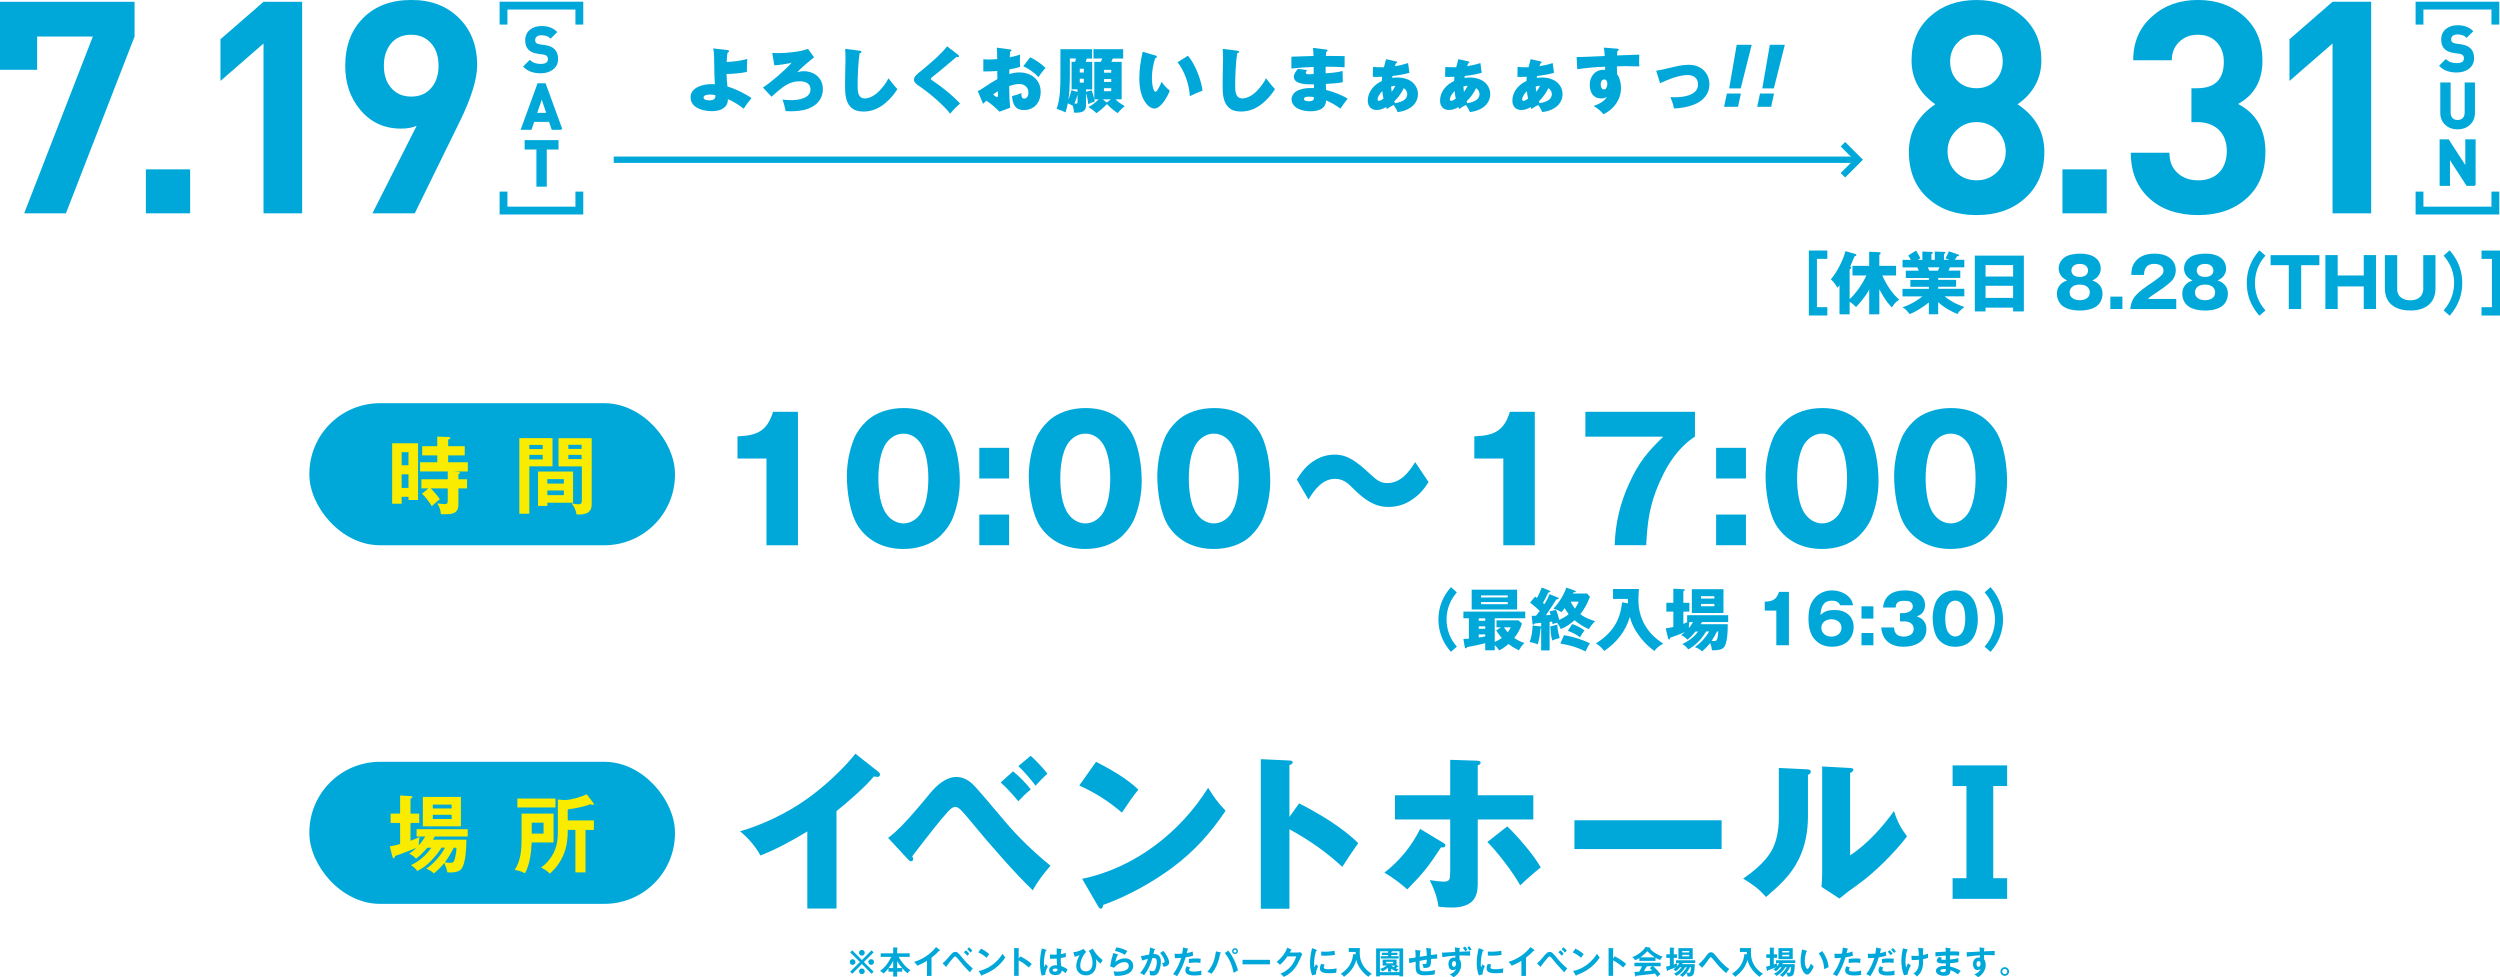 <?xml version="1.0" encoding="UTF-8"?><svg xmlns="http://www.w3.org/2000/svg" viewBox="0 0 880.56 344.2"><defs><style>.d{fill:#faec00;}.e,.f{fill:#00a8da;}.f{stroke-width:.55px;}.f,.g,.h{stroke:#00a8da;stroke-miterlimit:10;}.g{stroke-width:2.23px;}.g,.h{fill:none;}.h{stroke-width:2.76px;}</style></defs><g id="a"/><g id="b"><g id="c"><g><g><g><path class="e" d="M256.26,30.5c2.44,.62,6.4,2.56,8.44,4.06-.96,1.13-1.99,2.49-2.73,3.74-1.53-1.23-3.74-2.63-5.56-3.37-.05,.74-.15,1.3-.42,1.87-.96,1.92-3.5,2.36-5.27,2.36s-4.6-.49-6.1-1.82c-.86-.76-1.38-1.77-1.38-3.08,0-3.54,4.45-4.63,7.28-4.63,.34,0,.96,.03,1.28,.05-.12-1.8-.2-3.84-.2-5.37s-.03-3.17-.08-4.75c-.05-1.03-.1-1.67-.32-2.51l5.05,.59c.25,.02,.52,.05,.52,.39,0,.3-.2,.39-.47,.49-.2,.67-.29,1.92-.34,3.3,2.12-.05,5.24-.42,7.26-1.08-.1,1.21-.15,2.41-.15,3.62,0,.32,0,.57,.02,.96-1.84,.47-5.27,.74-7.19,.74,.05,1.6,.17,3.1,.34,4.43Zm-6.1,2.81c-.71,0-2.34,.08-2.34,1.03,0,.89,1.4,1.01,2.04,1.01s1.08-.1,1.4-.25c.64-.32,.74-.81,.74-1.55-.62-.2-1.21-.25-1.85-.25Z"/><path class="e" d="M274.05,18.71c2.98,0,7.78-.42,10.53-1.5l2.16,2.98c-1.67,1.31-4.63,3.77-5.96,5.29,.79-.3,1.43-.4,2.26-.4,3.77,0,6.79,2.36,6.79,6.3,0,3.57-2.26,5.91-5.51,7.02-1.77,.59-3.86,.79-5.74,.79-.54,0-1.35-.02-1.85-.05-.32-1.48-.57-2.61-1.11-4.06,.93,.1,2.16,.2,3.08,.2,2.43,0,6.79-.59,6.79-3.82,0-2.19-1.99-2.83-3.84-2.83-3.25,0-5.39,1.58-7.78,3.57-.69,.59-1.43,1.23-2.12,1.87l-3.03-3.25c2.71-1.7,8.05-6.3,10.11-8.74-1.38,.4-4.65,.86-6.1,.94l-.72-4.38c.67,.05,1.33,.07,2,.07Z"/><path class="e" d="M302.75,17.87c.47,.05,.67,.1,.67,.39,0,.27-.27,.4-.64,.49-.47,2.83-.71,7.88-.71,11.47,0,1.92,.12,4.45,2.53,4.45,1.94,0,3.96-1.4,5.24-2.78,1.13-1.18,2.41-2.83,3.1-4.33,.99,1.33,1.99,2.63,3.15,3.81-1.08,1.77-2.46,3.4-4.04,4.75-2.26,1.97-4.85,3.17-7.9,3.17-1.85,0-3.52-.42-4.73-1.8-1.55-1.77-1.77-4.48-1.77-7.16,0-1.67,0-3.2,.05-4.55,.05-1.6,.1-3.35,.1-4.95,0-1.16-.03-2.44-.12-3.62l5.07,.64Z"/><path class="e" d="M337.55,19.38c.2,.15,.25,.25,.25,.42,0,.2-.15,.32-.34,.32-.15,0-.37-.05-.52-.1-.76,.62-1.94,1.63-2.98,2.51-1.23,1.08-3.59,3-5.32,4.38-.34,.27-.81,.64-.81,.91,0,.17,.17,.3,.89,.76,2.81,1.82,7.16,5.32,9.43,7.9-1.25,1.08-2.44,2.26-3.47,3.57-2.39-3.13-7.41-7.33-10.66-9.55-1.38-.93-2.09-1.43-2.09-2.49s1.01-1.87,2.83-3.3c1.18-.96,4.65-3.94,5.71-5,1.03-1.01,2.26-2.24,3.13-3.4l3.96,3.05Z"/><path class="e" d="M351.13,16.79l4.67,.64c.4,.05,.47,.12,.47,.34,0,.27-.3,.37-.52,.44-.02,.67-.05,1.33-.07,1.97,1.3-.25,2.36-.52,3.62-.96-.05,.71-.07,1.5-.07,2.26,0,.69,.02,1.4,.07,2.09-1.23,.39-2.51,.64-3.79,.89v1.62c1.23-.37,2.29-.57,3.59-.57,4.11,0,7.46,2.56,7.46,6.87,0,3.54-2.14,6.38-5.88,6.38-3.2,0-4.01-2.12-4.21-4.92,1.06-.25,2.26-.61,3.27-1.06,.02,1.08,.07,1.95,1.03,1.95,1.08,0,1.48-1.26,1.48-2.14,0-1.84-1.43-3-3.2-3-1.13,0-2.51,.34-3.57,.74v.91c0,2.24,.1,4.48,.32,6.72l-3.76,1.38c-1.4-1.45-2.93-2.71-4.58-3.89-.42,.37-.84,.74-1.21,1.11l-1.85-4.48c.49-.2,1.48-.79,2.22-1.3,1.5-1.03,3.1-2.04,4.68-2.93,0-.93-.02-1.94-.05-2.85-1.62,.15-3.25,.15-4.9,.15v-4.31c.69,.1,1.18,.12,1.87,.12,1.01,0,2.17-.08,3-.15,0-1.33-.02-2.68-.1-4.01Zm-1.35,16.47c.34,.32,1.08,.96,1.4,.96,.25,0,.34-.17,.34-1.06,0-.27,0-.49-.02-1.01-.59,.34-1.18,.71-1.72,1.11Zm18.46-9.33c-.91,1.01-1.72,2.09-2.49,3.22-1.23-1.38-3.62-3.15-5.34-3.79l2.44-3.18c1.72,.79,4.06,2.39,5.39,3.74Z"/><path class="e" d="M382.51,32.3l2-.49c.39,1.01,.69,2.07,.93,3.13v-13.14h2.29c.12-.22,.37-.81,.52-1.18h-3.1v-3.3h10.46v3.3h-3.64c-.1,.27-.42,.93-.54,1.18h3.64v13.19h-2.16c.96,.96,2.09,1.75,3.27,2.39-.94,.71-1.75,1.58-2.54,2.46-1.3-.89-2.51-1.85-3.57-3.05-.03,.02-.1,.02-.12,.02-.07,0-.15-.02-.22-.02-1.11,1.21-2.22,2.14-3.55,3.08-.96-.96-1.65-1.43-2.81-2.17,1.33-.66,2.56-1.65,3.57-2.71h-1.5c.05,.27,.1,.49,.17,.74-.74,.2-1.65,.62-2.31,.96-.1-1.31-.42-2.66-.79-3.91v4.41c0,2.19-1.67,2.49-3.47,2.49-.25,0-.52,0-.76-.02-.02-.86-.17-1.58-.42-2.41-.42-.27-1.28-.67-1.75-.86-.22,1.08-.47,2.14-.79,3.2-1.03-.49-2.07-.93-3.15-1.25,1.28-3.59,1.33-7.75,1.33-11.52v-9.48h11.13v3.3h-1.85c-.1,.39-.22,.79-.34,1.16h2.26v9.7h-2.19v.84Zm-5.07-.84v-9.7h1.26c.02-.15,.22-.91,.29-1.16h-2.16v6.18c-.05,3.82-.15,6-.52,8.44,.42-1.13,.81-2.26,1.08-3.44l2.14,.59v-.91h-2.09Zm.99,5.02c.25,.02,.32,.02,.49,.02,.52,0,.61-.15,.61-.49v-2.66c-.29,1.06-.64,2.12-1.11,3.13Zm3.32-10.93v-1.33h-1.43v1.33h1.43Zm-1.43,2.19v1.38h1.43v-1.38h-1.43Zm10.98,7.24h-2.91l1.45,1.13,1.45-1.13Zm.1-10.36h-2.56v.98h2.56v-.98Zm-2.56,3.22v1.01h2.56v-1.01h-2.56Zm0,3.23v1.06h2.56v-1.06h-2.56Z"/><path class="e" d="M407.06,19.57c.25,.07,.42,.15,.42,.42,0,.34-.32,.44-.59,.47-.74,2.24-1.16,4.7-1.16,7.06,0,2,.44,4.8,1.28,4.8,.59,0,1.53-2.07,2.14-3.52,.71,1.11,1.84,2.34,2.9,3.13-.76,1.92-3.05,6.3-5.49,6.3-.99,0-1.99-.76-2.63-1.5-2.14-2.54-2.63-6.06-2.63-9.28s.49-6.06,1.18-9.21l4.58,1.33Zm11.37,.05c2.73,3.25,4.65,8.66,5.14,12.31-1.53,.57-3.03,1.2-4.48,1.94-.17-3.91-1.87-8.91-4.33-11.96l3.67-2.29Z"/><path class="e" d="M435.74,17.87c.47,.05,.67,.1,.67,.39,0,.27-.27,.4-.64,.49-.47,2.83-.71,7.88-.71,11.47,0,1.92,.12,4.45,2.53,4.45,1.94,0,3.96-1.4,5.24-2.78,1.13-1.18,2.41-2.83,3.1-4.33,.99,1.33,1.99,2.63,3.15,3.81-1.08,1.77-2.46,3.4-4.04,4.75-2.26,1.97-4.85,3.17-7.9,3.17-1.85,0-3.52-.42-4.73-1.8-1.55-1.77-1.77-4.48-1.77-7.16,0-1.67,0-3.2,.05-4.55,.05-1.6,.1-3.35,.1-4.95,0-1.16-.03-2.44-.12-3.62l5.07,.64Z"/><path class="e" d="M462.43,16.86l4.7,.59c.2,.02,.47,.07,.47,.34s-.27,.42-.49,.52c-.05,.42-.07,.86-.1,1.38,1.35,.02,3.05,.05,4.77,.05h1.82v3.96c-2.21-.17-4.45-.2-6.67-.2-.02,.37-.02,.67-.02,1.01,0,.44,0,.79,.02,1.31,1.85-.1,4.16-.32,5.96-.81l.08,3.94c-1.77,.37-4.14,.51-5.96,.61,.05,.86,.07,1.53,.07,2.14,2.44,.59,5.51,1.7,7.61,3.08-.91,1.06-1.8,2.34-2.58,3.5-1.23-1.01-3.54-2.34-5.05-2.91-.05,3.1-2.88,3.82-5.46,3.82-1.55,0-3.17-.27-4.53-.99-1.18-.61-2.16-1.82-2.16-3.2,0-1.25,.86-2.46,1.97-3.03,1.38-.69,3.1-.96,4.63-.96h1.31c0-.27,0-.86-.02-1.3h-1.45c-1.67,0-5.61-.2-5.61-2.63,0-1.13,.74-2.02,1.43-2.83l3.23,.44c-.34,.47-.49,.71-.49,.96,0,.47,.81,.52,1.13,.52,.17,0,1.03-.05,1.67-.1,0-.59,0-1.82-.02-2.49-2.61,.07-5.22,.27-7.83,.57v-4.18c2.58-.1,5.09-.17,7.78-.25-.03-1.08-.08-2.19-.17-2.86Zm-1.23,17.18c-.54,0-1.95,.02-1.95,.79s1.28,.84,1.8,.84c1.62,0,1.75-.67,1.75-1.45-.54-.12-1.03-.17-1.6-.17Z"/><path class="e" d="M492.18,27.3c2.14,0,4.38,.57,5.88,2.22,.89,1.01,1.38,2.26,1.38,3.62,0,1.95-.99,3.64-2.58,4.75-1.38,.93-2.93,1.38-4.58,1.6-.32-.84-.86-1.77-1.4-2.51-.96,.44-1.62,.84-2.36,1.43-.12-.25-.22-.44-.32-.69-1.01,.61-2.09,1.03-3.27,1.03-2.02,0-3.17-1.33-3.17-3.3,0-3.15,2.22-5.66,4.95-6.92,.02-.49,.08-1.03,.12-1.48-.67,.02-1.35,.05-2.02,.05-.42,0-.91-.02-1.28-.05l.08-3.47c1.01,.07,2.04,.12,3.08,.12h.76c.22-.96,.49-1.92,.76-2.86l3.57,.81c.22,.05,.32,.1,.32,.25,0,.25-.22,.34-.42,.4-.15,.34-.27,.66-.4,1.03,1.6-.27,3.18-.61,4.68-1.13l.47,3.45c-1.94,.54-3.96,.89-5.96,1.11-.05,.25-.1,.52-.12,.67,.62-.08,1.23-.12,1.85-.12Zm-5.29,4.8c-.71,.64-1.67,1.89-1.67,2.9,0,.3,.15,.52,.47,.52,.49,0,1.23-.49,1.6-.79-.17-.81-.34-1.82-.4-2.63Zm3.3,.25c.49-.67,.96-1.4,1.31-2.16-.54,.05-1.01,.12-1.53,.29,.05,.62,.12,1.25,.22,1.87Zm.89,3.35c.1,.22,.2,.44,.3,.67,2.07-.42,4.28-1.11,4.28-3.25,0-.89-.49-1.58-1.2-2.09-.74,1.6-2.07,3.47-3.37,4.68Z"/><path class="e" d="M517.64,27.3c2.14,0,4.38,.57,5.88,2.22,.89,1.01,1.38,2.26,1.38,3.62,0,1.95-.99,3.64-2.58,4.75-1.38,.93-2.93,1.38-4.58,1.6-.32-.84-.86-1.77-1.4-2.51-.96,.44-1.62,.84-2.36,1.43-.12-.25-.22-.44-.32-.69-1.01,.61-2.09,1.03-3.27,1.03-2.02,0-3.17-1.33-3.17-3.3,0-3.15,2.22-5.66,4.95-6.92,.02-.49,.08-1.03,.12-1.48-.67,.02-1.35,.05-2.02,.05-.42,0-.91-.02-1.28-.05l.08-3.47c1.01,.07,2.04,.12,3.08,.12h.76c.22-.96,.49-1.92,.76-2.86l3.57,.81c.22,.05,.32,.1,.32,.25,0,.25-.22,.34-.42,.4-.15,.34-.27,.66-.4,1.03,1.6-.27,3.18-.61,4.68-1.13l.47,3.45c-1.94,.54-3.96,.89-5.96,1.11-.05,.25-.1,.52-.12,.67,.62-.08,1.23-.12,1.85-.12Zm-5.29,4.8c-.71,.64-1.67,1.89-1.67,2.9,0,.3,.15,.52,.47,.52,.49,0,1.23-.49,1.6-.79-.17-.81-.34-1.82-.4-2.63Zm3.3,.25c.49-.67,.96-1.4,1.31-2.16-.54,.05-1.01,.12-1.53,.29,.05,.62,.12,1.25,.22,1.87Zm.89,3.35c.1,.22,.2,.44,.3,.67,2.07-.42,4.28-1.11,4.28-3.25,0-.89-.49-1.58-1.2-2.09-.74,1.6-2.07,3.47-3.37,4.68Z"/><path class="e" d="M543.11,27.3c2.14,0,4.38,.57,5.88,2.22,.89,1.01,1.38,2.26,1.38,3.62,0,1.95-.99,3.64-2.58,4.75-1.38,.93-2.93,1.38-4.58,1.6-.32-.84-.86-1.77-1.4-2.51-.96,.44-1.62,.84-2.36,1.43-.12-.25-.22-.44-.32-.69-1.01,.61-2.09,1.03-3.27,1.03-2.02,0-3.17-1.33-3.17-3.3,0-3.15,2.22-5.66,4.95-6.92,.02-.49,.08-1.03,.12-1.48-.67,.02-1.35,.05-2.02,.05-.42,0-.91-.02-1.28-.05l.08-3.47c1.01,.07,2.04,.12,3.08,.12h.76c.22-.96,.49-1.92,.76-2.86l3.57,.81c.22,.05,.32,.1,.32,.25,0,.25-.22,.34-.42,.4-.15,.34-.27,.66-.4,1.03,1.6-.27,3.18-.61,4.68-1.13l.47,3.45c-1.94,.54-3.96,.89-5.96,1.11-.05,.25-.1,.52-.12,.67,.62-.08,1.23-.12,1.85-.12Zm-5.29,4.8c-.71,.64-1.67,1.89-1.67,2.9,0,.3,.15,.52,.47,.52,.49,0,1.23-.49,1.6-.79-.17-.81-.34-1.82-.4-2.63Zm3.3,.25c.49-.67,.96-1.4,1.31-2.16-.54,.05-1.01,.12-1.53,.29,.05,.62,.12,1.25,.22,1.87Zm.89,3.35c.1,.22,.2,.44,.3,.67,2.07-.42,4.28-1.11,4.28-3.25,0-.89-.49-1.58-1.2-2.09-.74,1.6-2.07,3.47-3.37,4.68Z"/><path class="e" d="M564.91,16.77l4.68,.37c.37,.02,.57,.1,.57,.34,0,.27-.22,.39-.49,.49-.05,.47-.1,1.18-.1,1.55,3.59-.1,6.7-.2,7.83-.27-.05,.74-.05,1.48-.05,2.22,0,.67,0,1.23,.07,1.92-1.35-.05-3.62-.1-4.9-.1-.66,0-1.82,.02-3,.08v1.16c0,.44,.02,1.16,.05,1.62,1.01,1.26,1.38,3.23,1.38,4.83,0,4.14-2.51,7.48-6.15,9.28-.89-1.13-2.26-2.19-3.47-2.95,1.7-.57,3.86-1.58,4.65-3.25-.57,.49-1.28,.61-2.02,.61-2.85,0-4.01-2.22-4.01-4.8,0-2.93,1.82-5.29,4.9-5.29,.17,0,.37,.03,.52,.05,0-.32,0-.57-.02-1.13-3.27,.1-6.55,.4-9.8,.89l-.22-4.31h.69c1.4,0,3.22-.08,4.6-.15,1.45-.08,3.15-.15,4.6-.2-.05-1.03-.12-1.94-.3-2.95Zm-1.11,12.97c0,.69,.27,1.75,1.16,1.75,.94,0,1.18-1.3,1.18-2.02,0-.66-.27-1.48-1.08-1.48-.94,0-1.25,.96-1.25,1.75Z"/><path class="e" d="M587.37,24.08c2.83-.71,5.37-1.26,7.39-1.26,2.43,0,4.63,.81,6.1,2.83,.86,1.18,1.23,2.58,1.23,4.06,0,3.4-2.12,5.76-5.34,7.09-2.09,.86-4.68,1.33-7.14,1.4-.25-1.45-.69-2.66-1.25-3.99,.39,.02,1.08,.05,1.55,.05,2.88,0,8.17-.62,8.17-4.48,0-2.26-1.53-3.35-3.64-3.35-3.1,0-6.94,1.6-9.72,2.88l-1.38-4.41c1.11-.12,2.58-.47,4.04-.83Z"/><path class="e" d="M608.25,32.95h4.93l-1,4.68h-4.93l1-4.68Zm8.74-17.17l-3.87,15.35h-4.06l2.65-15.35h5.28Z"/><path class="e" d="M619.92,32.95h4.93l-1,4.68h-4.93l1-4.68Zm8.74-17.17l-3.87,15.35h-4.06l2.65-15.35h5.28Z"/></g><g><path class="e" d="M720.07,53.47c0,6.91-2.3,12.39-6.91,16.43-4.33,3.91-9.98,5.86-16.95,5.86s-12.73-1.95-17.06-5.86c-4.54-4.04-6.8-9.52-6.8-16.43s3.1-12.63,9.31-16.74c-5.58-3.91-8.37-9.07-8.37-15.49s2.23-11.68,6.7-15.59c4.25-3.77,9.66-5.65,16.22-5.65s11.91,1.95,16.27,5.86c4.36,3.91,6.54,9.04,6.54,15.38s-2.79,11.58-8.37,15.49c6.28,4.18,9.42,9.77,9.42,16.74Zm-13.6-.16c0-2.85-1-5.28-2.98-7.29-1.99-2.01-4.41-3.02-7.27-3.02s-5.28,1.01-7.27,3.02c-1.99,2.01-2.98,4.44-2.98,7.29s.98,5.34,2.93,7.29c1.95,1.94,4.4,2.91,7.33,2.91s5.29-.99,7.27-2.97c1.99-1.98,2.98-4.39,2.98-7.24Zm-1.05-31.66c0-2.72-.85-4.97-2.56-6.75-1.71-1.78-3.92-2.67-6.65-2.67s-4.87,.91-6.65,2.72c-1.78,1.82-2.67,4.05-2.67,6.7,0,2.79,.85,5.06,2.56,6.8,1.71,1.75,3.96,2.62,6.75,2.62s4.85-.91,6.59-2.72c1.74-1.82,2.61-4.05,2.61-6.7Z"/><path class="e" d="M742.04,75.14h-15.59v-15.49h15.59v15.49Z"/><path class="e" d="M797.92,53.58c0,6.91-2.2,12.33-6.59,16.27-4.4,3.94-10.08,5.91-17.06,5.91s-12.7-1.88-16.95-5.65c-4.53-3.98-6.8-9.42-6.8-16.32h13.6c0,3,.94,5.37,2.83,7.11,1.88,1.75,4.33,2.62,7.33,2.62s5.6-.94,7.38-2.81c1.78-1.87,2.67-4.37,2.67-7.5s-.94-5.69-2.83-7.49c-1.88-1.8-4.43-2.71-7.64-2.71h-1.99v-11.93h1.99c6.28,0,9.42-3.1,9.42-9.32,0-2.79-.82-5.08-2.46-6.85-1.64-1.78-3.86-2.67-6.65-2.67s-4.85,.84-6.59,2.51c-1.75,1.67-2.62,3.84-2.62,6.49h-13.6c0-6.42,2.23-11.58,6.7-15.49,4.25-3.84,9.63-5.76,16.12-5.76s11.98,1.94,16.27,5.81c4.29,3.87,6.44,9.05,6.44,15.54,0,7.05-2.86,12.14-8.58,15.28,6.42,3.35,9.63,9,9.63,16.95Z"/><path class="e" d="M835.18,75.14h-13.6V15.32l-15.17,13.19V13.83l15.17-13.21h13.6V75.14Z"/></g><g><path class="f" d="M871.16,20.45c0,1.57-.61,2.79-1.83,3.65-1.07,.77-2.42,1.16-4.05,1.16-2.47,0-4.4-.7-5.79-2.09l2-2c.89,.89,2.17,1.34,3.83,1.34,1.87,0,2.81-.66,2.81-1.96,0-1.08-.63-1.71-1.89-1.89l-1.91-.27c-2.81-.39-4.21-1.86-4.21-4.43,0-1.54,.55-2.75,1.65-3.6,1.01-.8,2.3-1.2,3.87-1.2,2.14,0,3.84,.62,5.12,1.85l-1.96,1.94c-.77-.73-1.86-1.09-3.26-1.09-.7,0-1.26,.16-1.7,.47-.5,.36-.76,.87-.76,1.54,0,1,.65,1.58,1.96,1.76l1.87,.27c2.83,.4,4.25,1.93,4.25,4.59Z"/><path class="f" d="M871.46,39.73c0,1.66-.55,3-1.66,4.03-1.11,1.02-2.5,1.54-4.17,1.54s-3.06-.5-4.14-1.51c-1.13-1.04-1.69-2.39-1.69-4.05v-10.42h3.1v10.31c0,.88,.24,1.58,.72,2.11,.48,.53,1.15,.8,2.01,.8s1.55-.27,2.04-.8,.72-1.24,.72-2.11v-10.31h3.07v10.42Z"/><path class="f" d="M871.7,65.2h-2.75l-6.29-9.72v9.72h-3.09v-15.85h2.76l6.28,9.71v-9.71h3.09v15.85Z"/></g><g><path class="e" d="M47.4,12.87l-24.18,62.26H8.52L32.7,12.87H13.08v11.72H0V.63H47.4V12.87Z"/><path class="e" d="M66.97,75.14h-15.59v-15.49h15.59v15.49Z"/><path class="e" d="M106.42,75.14h-13.6V15.32l-15.17,13.19V13.83L92.82,.63h13.6V75.14Z"/><path class="e" d="M168.06,23.02c0,4.88-2.06,11.51-6.17,19.88l-15.8,32.23h-14.91l15.57-30.81c-1.46,.65-3.31,.98-5.53,.98-5.91,0-10.71-2.23-14.4-6.7-3.48-4.19-5.22-9.31-5.22-15.38,0-7.05,2.11-12.68,6.33-16.9s9.85-6.33,16.9-6.33,12.51,2.11,16.8,6.33c4.29,4.22,6.44,9.78,6.44,16.69Zm-13.6,.1c0-3.14-.8-5.69-2.41-7.64-1.81-2.16-4.22-3.24-7.22-3.24s-5.44,1.03-7.11,3.09c-1.67,2.06-2.51,4.66-2.51,7.8s.8,5.69,2.41,7.64c1.75,2.16,4.15,3.25,7.22,3.25s5.48-1.08,7.22-3.25c1.6-1.95,2.41-4.5,2.41-7.64Z"/></g><g><line class="g" x1="216.17" y1="56.26" x2="654.59" y2="56.26"/><polyline class="g" points="649.12 50.79 654.59 56.26 649.12 61.73"/></g><g><path class="f" d="M196.3,20.73c0,1.57-.61,2.79-1.83,3.65-1.07,.77-2.42,1.16-4.05,1.16-2.47,0-4.4-.7-5.79-2.09l2-2c.89,.89,2.17,1.34,3.83,1.34,1.87,0,2.81-.66,2.81-1.96,0-1.08-.63-1.71-1.89-1.89l-1.91-.27c-2.81-.39-4.21-1.86-4.21-4.43,0-1.54,.55-2.75,1.65-3.6,1.01-.8,2.3-1.2,3.87-1.2,2.14,0,3.84,.62,5.12,1.85l-1.96,1.94c-.77-.73-1.86-1.09-3.26-1.09-.7,0-1.26,.16-1.7,.47-.5,.36-.76,.87-.76,1.54,0,1,.65,1.58,1.96,1.76l1.87,.27c2.83,.4,4.25,1.93,4.25,4.59Z"/><path class="f" d="M197.76,45.45h-3.23l-.94-2.81h-5.63l-.96,2.81h-3.23l5.77-15.85h2.43l5.79,15.85Zm-4.99-5.41l-1.94-5.77-2,5.77h3.94Z"/><path class="f" d="M196.45,52.39h-4.14v13.09h-3.1v-13.09h-4.14v-2.76h11.38v2.76Z"/></g><g><polyline class="h" points="177.35 8.66 177.35 1.98 204.06 1.98 204.06 8.66"/><polyline class="h" points="204.06 67.49 204.06 74.17 177.35 74.17 177.35 67.49"/></g><g><polyline class="h" points="852.21 8.66 852.21 1.98 878.93 1.98 878.93 8.66"/><polyline class="h" points="878.93 67.49 878.93 74.17 852.21 74.17 852.21 67.49"/></g></g><rect class="e" x="108.97" y="142.02" width="128.77" height="50.03" rx="24.85" ry="24.85"/><g><path class="e" d="M269.96,161.51h-10.2v-7.82c6.8-.24,10.44-1.79,12.53-8.65h8.77v47.01h-11.09v-30.54Z"/><path class="e" d="M333.9,151.54c3.1,4.59,4.17,12.41,4.17,17.78,0,4.48-.83,9.01-2.5,13.18-.95,2.33-2.45,4.35-4.18,6.08-3.46,3.4-8.47,4.78-13.18,4.78-6.38,0-12.05-2.39-15.75-7.7-3.1-4.47-4.17-12.52-4.17-17.89,0-4.48,.83-9.01,2.5-13.18,.95-2.33,2.45-4.35,4.24-6.09,3.4-3.34,8.47-4.77,13.18-4.77,6.8,0,11.99,2.39,15.69,7.82Zm-21.65,4.41c-2.33,3.22-2.86,8.71-2.86,12.59s.54,9.43,2.86,12.53c1.37,1.91,3.52,3.28,5.97,3.28s4.47-1.31,5.84-3.16c2.39-3.28,2.92-8.71,2.92-12.65s-.54-9.31-2.8-12.52c-1.43-2.03-3.52-3.28-5.97-3.28s-4.53,1.31-5.97,3.22Z"/><path class="e" d="M355.43,168.54h-10.5v-10.8h10.5v10.8Zm0,23.5h-10.5v-10.8h10.5v10.8Z"/><path class="e" d="M397.97,151.54c3.1,4.59,4.17,12.41,4.17,17.78,0,4.48-.83,9.01-2.5,13.18-.95,2.33-2.45,4.35-4.18,6.08-3.46,3.4-8.47,4.78-13.18,4.78-6.38,0-12.05-2.39-15.75-7.7-3.1-4.47-4.17-12.52-4.17-17.89,0-4.48,.83-9.01,2.5-13.18,.95-2.33,2.45-4.35,4.24-6.09,3.4-3.34,8.47-4.77,13.18-4.77,6.8,0,11.99,2.39,15.69,7.82Zm-21.65,4.41c-2.33,3.22-2.86,8.71-2.86,12.59s.54,9.43,2.86,12.53c1.37,1.91,3.52,3.28,5.97,3.28s4.47-1.31,5.84-3.16c2.39-3.28,2.92-8.71,2.92-12.65s-.54-9.31-2.8-12.52c-1.43-2.03-3.52-3.28-5.97-3.28s-4.53,1.31-5.97,3.22Z"/><path class="e" d="M443.24,151.54c3.1,4.59,4.17,12.41,4.17,17.78,0,4.48-.83,9.01-2.5,13.18-.95,2.33-2.45,4.35-4.18,6.08-3.46,3.4-8.47,4.78-13.18,4.78-6.38,0-12.05-2.39-15.75-7.7-3.1-4.47-4.17-12.52-4.17-17.89,0-4.48,.83-9.01,2.5-13.18,.95-2.33,2.45-4.35,4.24-6.09,3.4-3.34,8.47-4.77,13.18-4.77,6.8,0,11.99,2.39,15.69,7.82Zm-21.65,4.41c-2.33,3.22-2.86,8.71-2.86,12.59s.54,9.43,2.86,12.53c1.37,1.91,3.52,3.28,5.97,3.28s4.47-1.31,5.84-3.16c2.39-3.28,2.92-8.71,2.92-12.65s-.54-9.31-2.81-12.52c-1.43-2.03-3.52-3.28-5.96-3.28s-4.53,1.31-5.97,3.22Z"/><path class="e" d="M456.77,168.9c1.85-2.92,3.46-5.07,6.56-6.92,2.03-1.19,4.35-1.85,6.8-1.85,4.53,0,7.69,2.44,12.29,6.68,2.62,2.45,3.88,3.34,6.2,3.34,4.71,0,7.58-3.76,9.84-7.4l4.71,7.04c-1.85,2.93-3.58,4.83-6.56,6.68-2.33,1.43-4.95,2.09-7.69,2.09-5.01,0-8.77-2.99-12.17-6.38-1.91-1.97-3.64-3.52-6.56-3.52-4.35,0-7.28,3.88-9.31,7.28l-4.12-7.04Z"/><path class="e" d="M529.49,161.51h-10.2v-7.82c6.8-.24,10.44-1.79,12.53-8.65h8.77v47.01h-11.09v-30.54Z"/><path class="e" d="M558.41,145.04h38.6v8.71c-2.15,1.49-3.64,2.68-5.49,4.77-3.04,3.4-5.25,7.33-7.1,11.57-3.4,7.75-4.17,13.72-4.59,21.95h-11.1c.24-7.87,1.91-14.79,5.19-21.95,3.34-7.28,6.32-10.86,11.93-16.29h-27.44v-8.77Z"/><path class="e" d="M614.96,168.54h-10.5v-10.8h10.5v10.8Zm0,23.5h-10.5v-10.8h10.5v10.8Z"/><path class="e" d="M657.49,151.54c3.1,4.59,4.17,12.41,4.17,17.78,0,4.48-.83,9.01-2.5,13.18-.95,2.33-2.45,4.35-4.18,6.08-3.46,3.4-8.47,4.78-13.18,4.78-6.38,0-12.05-2.39-15.75-7.7-3.1-4.47-4.17-12.52-4.17-17.89,0-4.48,.83-9.01,2.5-13.18,.95-2.33,2.45-4.35,4.24-6.09,3.4-3.34,8.47-4.77,13.18-4.77,6.8,0,11.99,2.39,15.69,7.82Zm-21.65,4.41c-2.33,3.22-2.86,8.71-2.86,12.59s.54,9.43,2.86,12.53c1.37,1.91,3.52,3.28,5.97,3.28s4.47-1.31,5.84-3.16c2.39-3.28,2.92-8.71,2.92-12.65s-.54-9.31-2.81-12.52c-1.43-2.03-3.52-3.28-5.96-3.28s-4.53,1.31-5.97,3.22Z"/><path class="e" d="M702.77,151.54c3.1,4.59,4.17,12.41,4.17,17.78,0,4.48-.83,9.01-2.5,13.18-.95,2.33-2.45,4.35-4.18,6.08-3.46,3.4-8.47,4.78-13.18,4.78-6.38,0-12.05-2.39-15.75-7.7-3.1-4.47-4.17-12.52-4.17-17.89,0-4.48,.83-9.01,2.5-13.18,.95-2.33,2.45-4.35,4.24-6.09,3.4-3.34,8.47-4.77,13.18-4.77,6.8,0,11.99,2.39,15.69,7.82Zm-21.65,4.41c-2.33,3.22-2.86,8.71-2.86,12.59s.54,9.43,2.86,12.53c1.37,1.91,3.52,3.28,5.97,3.28s4.47-1.31,5.84-3.16c2.39-3.28,2.92-8.71,2.92-12.65s-.54-9.31-2.8-12.52c-1.43-2.03-3.52-3.28-5.97-3.28s-4.53,1.31-5.97,3.22Z"/><path class="e" d="M511.03,229.61c-1.38-1.67-2.34-3.03-3.17-5.08-.81-2-1.22-4.15-1.22-6.33s.41-4.32,1.22-6.32c.83-2.05,1.79-3.41,3.17-5.08l2.1,1.84c-1.1,1.36-1.88,2.46-2.55,4.1-.72,1.72-1.07,3.63-1.07,5.46s.36,3.77,1.07,5.47c.67,1.65,1.43,2.74,2.55,4.1l-2.1,1.83Z"/><path class="e" d="M526.51,226.08c.95-.4,1.62-.76,2.46-1.38-.79-.88-1.33-1.65-1.96-2.63l1.62-1.12h-1.53v-2.46h7.7l1.26,1.12c-.48,1.86-1.5,3.6-2.72,5.08,1.19,.79,2.24,1.36,3.6,1.79-1.08,1.12-1.19,1.29-1.98,2.6-1.29-.64-2.5-1.38-3.65-2.24-1,.88-2.05,1.67-3.27,2.24-.48-.74-.91-1.26-1.55-1.86v1.81h-3.36v-2.48c-1.76,.48-3.34,.81-6.37,1.38-.05,.05-.09,.15-.14,.24-.07,.12-.17,.19-.33,.19-.24,0-.33-.29-.36-.43l-.48-2.88c.67,0,1.29-.02,1.93-.1v-7.18h-1.93v-2.34h21.78v2.34h-10.74v8.3Zm7.85-18.39v6.99h-16v-6.99h16Zm-13.52,10.09v.88h2.31v-.88h-2.31Zm0,2.82v.88h2.31v-.88h-2.31Zm0,2.84v1.12c.79-.12,1.55-.24,2.31-.41v-.71h-2.31Zm10.23-13.72h-9.42v.71h9.42v-.71Zm-9.42,2.34v.76h9.42v-.76h-9.42Zm10.49,8.9h-2.41c.36,.59,.86,1.21,1.33,1.74,.48-.57,.79-1.05,1.07-1.74Z"/><path class="e" d="M552.51,216.32c-.52-.67-.98-1.41-1.41-2.15-.38,.57-.62,.91-1.08,1.43-.93-.55-1.83-.93-2.86-1.24,1.79-1.79,3.77-4.99,4.53-7.39l2.86,1c.33,.12,.48,.19,.48,.36,0,.26-.31,.29-.5,.29-.1,0-.19,0-.31-.02-.05,.17-.12,.31-.19,.45h4.99l1,1.12c-.81,2.19-1.93,4.32-3.39,6.16,1.57,1.22,3.34,1.88,5.22,2.46-.88,.81-1.6,1.79-2.19,2.79-1.62-.6-3.75-2-5.08-3.12-1.48,1.31-2.96,2.38-4.82,3.12-.33-.81-.76-1.52-1.31-2.22-.38,.07-.86,.22-1.62,.46-.05-.24-.14-.83-.14-.88-.24,.02-.59,.07-.88,.12v10.02h-2.98v-7.83s-.19,.07-.21,.1c-.1,1.38-.5,4.36-1,5.63-.76-.38-1.98-.72-2.84-.83,.69-1.72,.98-4.01,1.05-5.82l2.55,.29s.26,.02,.45,.07v-1.32c-.76,.1-1.53,.17-2.27,.22-.09,.19-.24,.45-.48,.45-.26,0-.29-.21-.31-.45l-.26-2.7h.69c.45,0,.55,0,.83-.02,.36-.43,.74-.93,1.29-1.67-1.05-1.07-2.22-2.02-3.39-2.96l1.76-2.1c.1,.07,.62,.43,.69,.48,.65-1.15,1.19-2.43,1.65-3.67l2.55,1c.38,.15,.5,.24,.5,.36,0,.24-.29,.33-.74,.38-.5,1.12-1.24,2.57-1.88,3.65,.14,.12,.36,.31,.52,.48,.76-1.19,1.29-2.24,1.81-3.55l2.89,1.17c.12,.04,.36,.14,.36,.31,0,.26-.31,.33-.86,.38-1.03,1.65-1.77,2.74-3.67,5.56,.57-.02,1.1-.05,1.65-.1-.05-.14-.31-1.05-.36-1.24l2.24-.55c.43,.83,.95,2.6,1.17,3.53,1.26-.57,2.22-1.1,3.29-1.98Zm-6.46,4.32l2.48-.62c.07,1.83,.36,2.98,.81,4.72-.88,.21-1.81,.48-2.6,.88-.43-1.34-.62-3.56-.69-4.99Zm12.41,8.8c-3.63-1.72-4.96-2.03-8.87-2.77l1.29-2.94c3.05,.48,6.39,1.53,9.16,2.86-.72,1.02-1.05,1.72-1.57,2.84Zm-1.93-4.96c-1.53-1.12-2.53-1.6-4.3-2.29l1.55-2.38c1.62,.55,2.89,1.21,4.29,2.22-.55,.69-.95,1.38-1.55,2.46Zm-1.79-10.09c.53-.79,.96-1.62,1.34-2.48h-2.91c.48,.88,.98,1.67,1.57,2.48Z"/><path class="e" d="M565.07,229.3c-.98-1.19-1.62-1.86-2.93-2.67,2.5-1.6,4.79-3.55,6.42-6.06,1.74-2.67,2.39-5.3,2.81-8.42l2.05,.38c0-.36-.02-1.15-.05-1.57h-5.22v-3.51h9.11c-.07,1.19-.17,3-.17,3.91,0,6.56,3.22,11.9,8.75,15.32-1.26,.71-2.24,1.41-3.12,2.6-2.58-1.82-4.75-4.22-6.42-6.87-1.03-1.6-1.76-3.32-2.22-5.15-1.5,5.15-4.63,8.99-9.02,12.04Z"/><path class="e" d="M594.67,228.75c-.81-1-1-1.19-2.1-1.91,2.17-1.02,4.15-2.46,5.56-4.41h-.93c-.86,1.07-1.74,2.03-2.82,2.89-.74-.72-1.26-1.19-2.24-1.6,.72-.53,1.07-.83,1.33-1.08-1.5,.67-3.7,1.48-5.22,1.98-.02,.38-.1,.62-.36,.62-.24,0-.31-.21-.38-.55l-.81-3.36c.98-.12,1.76-.29,2.69-.5v-5.42h-2.46v-3.1h2.46v-4.96l3.53,.19c.41,.02,.5,.05,.5,.26s-.17,.31-.5,.45v4.06h2.12v3.1h-2.12v4.34c.5-.19,1-.41,1.5-.65h-.17v-2.41h14.46v2.41h-9.23c-.07,.15-.31,.55-.45,.76h9.52c0,1.93-.02,7.16-1.6,8.4-1,.79-2.74,.79-3.96,.79-.09-.9-.26-1.76-.64-2.57-.83,1.14-1.76,2.02-2.84,2.98-.65-.67-1.03-.91-2.53-1.53,2.08-1.48,3.77-3.32,5.03-5.51h-1.08c-1.53,2.65-3.6,4.8-6.27,6.32Zm.36-9.64c-.12,.62-.17,1.31-.17,1.93v.19c.57-.69,1-1.33,1.46-2.12h-1.29Zm12.02-3.19h-11.14v-8.4h11.14v8.4Zm-3.22-5.92h-4.7v.81h4.7v-.81Zm-4.7,2.72v.81h4.7v-.81h-4.7Zm4.58,13.07c.88,0,1.03-.26,1.22-1.1,.17-.74,.26-1.5,.28-2.27h-.45c-.62,1.27-1.1,2.15-1.89,3.32,.24,.02,.65,.05,.83,.05Z"/><path class="e" d="M625.67,215.06h-4.08v-3.13c2.72-.1,4.17-.71,5.01-3.46h3.5v18.8h-4.44v-12.21Z"/><path class="e" d="M648.16,213.18c-.57-1.24-1.58-1.6-2.89-1.6-3.22,0-3.86,2.32-4.08,5.03,1.58-1.43,2.96-1.76,5.03-1.76,3.77,0,6.68,2.1,6.68,6.06,0,2.02-.86,4.05-2.46,5.32-1.43,1.12-3.36,1.57-5.15,1.57-2.12,0-4.17-.65-5.72-2.17-2.08-2.05-2.58-4.92-2.58-7.73s.45-5.39,2.39-7.47c1.55-1.65,3.67-2.48,5.91-2.48,2.1,0,4.46,.79,5.94,2.32,.86,.86,1.24,1.72,1.46,2.91h-4.53Zm.45,7.92c0-1.98-1.72-2.98-3.53-2.98s-3.56,1-3.56,2.98,1.67,3.13,3.56,3.13,3.53-1.1,3.53-3.13Z"/><path class="e" d="M659.86,217.88h-4.2v-4.32h4.2v4.32Zm0,9.4h-4.2v-4.32h4.2v4.32Z"/><path class="e" d="M669.23,215.95h1.19c1.36,0,3.32-.72,3.32-2.34,0-.65-.31-1.26-.88-1.6-.59-.36-1.29-.38-1.96-.38-1.05,0-2.1,.02-2.79,.88-.36,.43-.38,.96-.41,1.48h-4.46c.52-4.46,3.65-6.04,7.8-6.04,2.17,0,4.94,.55,6.2,2.46,.52,.79,.81,1.69,.81,2.65,0,.88-.22,1.83-.74,2.55-.59,.81-1.26,1.15-2.17,1.5,1.15,.43,2.05,.88,2.72,1.96,.48,.77,.67,1.65,.67,2.53,0,4.51-4.17,6.2-8.06,6.2-4.44,0-7.51-2.22-7.85-6.8h4.49c.14,2.15,1.22,3.22,3.41,3.22,1.67,0,3.53-.69,3.53-2.67s-1.67-2.69-3.41-2.69h-1.41v-2.91Z"/><path class="e" d="M694.97,211.08c1.24,1.83,1.67,4.96,1.67,7.11,0,1.79-.33,3.61-1,5.27-.38,.93-.98,1.74-1.67,2.44-1.38,1.36-3.39,1.91-5.27,1.91-2.55,0-4.82-.96-6.3-3.08-1.24-1.79-1.67-5.01-1.67-7.16,0-1.79,.33-3.6,1-5.27,.38-.93,.98-1.74,1.69-2.44,1.36-1.33,3.39-1.91,5.27-1.91,2.72,0,4.79,.96,6.27,3.13Zm-8.66,1.77c-.93,1.29-1.15,3.48-1.15,5.03s.22,3.77,1.15,5.01c.55,.76,1.41,1.31,2.39,1.31s1.79-.52,2.34-1.27c.95-1.31,1.17-3.48,1.17-5.05s-.21-3.72-1.12-5.01c-.57-.81-1.41-1.32-2.38-1.32s-1.81,.52-2.39,1.29Z"/><path class="e" d="M701.61,223.67c.69-1.69,1.07-3.63,1.07-5.47s-.38-3.74-1.07-5.46c-.69-1.65-1.45-2.74-2.58-4.1l2.1-1.84c1.38,1.67,2.34,3.03,3.17,5.08,.81,2,1.22,4.15,1.22,6.32s-.41,4.32-1.22,6.33c-.83,2.05-1.79,3.41-3.17,5.08l-2.1-1.83c1.12-1.36,1.88-2.46,2.58-4.1Z"/></g><g><path class="d" d="M147.25,156.12v20h-3.37v-1.13h-2.41v2.44h-3.34v-21.31h9.12Zm-3.37,3.16h-2.41v4.59h2.41v-4.59Zm-2.41,7.78v4.8h2.41v-4.8h-2.41Zm19.91-.89c.3,.03,.62,.06,.62,.33,0,.24-.36,.42-.54,.51v1.79h3.04v3.22h-3.04v5.75c0,3.25-2.44,3.37-5.04,3.37-.39,0-.77,0-1.13-.03-.12-1.52-.45-2.56-1.31-3.82,.54,.12,2.15,.27,2.68,.27,.92,0,1.04-.42,1.04-1.22v-4.32h-6.02c1.04,.95,2.44,2.62,3.25,3.82-.95,.72-1.28,1.01-2.83,2.44-.92-1.46-2.17-3.22-3.49-4.38l2.3-1.88h-2.5v-3.22h9.3v-2.74h-9.75v-3.25h6.05v-2.41h-5.31v-3.25h5.31v-3.37l4.17,.15c.09,0,.42,.06,.42,.36,0,.27-.18,.36-.75,.54v2.33h5.84v3.25h-5.84v2.41h6.92v3.25h-4.89l1.49,.12Z"/><path class="d" d="M194.61,154.33v9.93h-8.17v16.69h-3.52v-26.62h11.69Zm-3.46,2.39h-4.71v1.46h4.71v-1.46Zm-4.71,3.49v1.61h4.71v-1.61h-4.71Zm15.41,16.87h-9.06v1.13h-3.28v-12.13h12.34v11Zm-3.25-8.32h-5.81v1.58h5.81v-1.58Zm-5.81,3.99v1.64h5.81v-1.64h-5.81Zm15.62-18.42v23.28c0,3.01-2.03,3.61-4.65,3.61-.24,0-.45,0-.69-.03-.33-1.76-.71-2.48-1.7-3.93,.66,.21,1.61,.36,2.3,.36,1.16,0,1.28-.54,1.28-1.55v-11.8h-8.23v-9.93h11.69Zm-3.55,2.33h-4.68v1.46h4.68v-1.46Zm-4.68,3.55v1.49h4.68v-1.49h-4.68Z"/></g><rect class="e" x="108.97" y="268.33" width="128.77" height="50.03" rx="24.85" ry="24.85"/><g><path class="e" d="M294.61,320h-10.26v-27.14c-5.31,3.22-10.74,6.2-16.52,8.47-1.73-3.28-4.35-6.2-7.16-8.53,7.75-2.21,16.34-6.32,22.97-10.98,5.97-4.12,13.18-10.68,17.66-16.34l8.17,6.44c.3,.24,.48,.6,.48,.95,0,.54-.48,.78-.95,.78-.18,0-.66-.06-1.19-.18-3.16,3.82-9.24,9.07-13.18,12.23v34.3Z"/><path class="e" d="M317.63,290.83c2.39-2.33,7.46-8.35,9.9-11.33,2.21-2.74,5.61-5.84,9.31-5.84,2.33,0,4.41,1.07,6.44,3.22,1.25,1.31,6.2,7.1,10.5,12.23,4.71,5.61,10.38,11.1,16.23,15.81-2.68,3.1-4.17,5.07-6.26,8.65-5.85-5.55-15.03-15.99-22.43-25-2.15-2.62-3.64-4.35-4.77-4.35-.77,0-1.49,.36-2.62,1.61-2.51,2.68-7.04,8.47-12.65,15.81,.24,.3,.36,.54,.36,.9,0,.48-.3,.83-.78,.83-.36,0-.54-.18-1.07-.72l-6.98-7.52c2.15-1.67,2.98-2.45,4.83-4.3Zm39.19-19.15c1.79,1.37,4.95,4.59,6.26,6.38-1.73,1.37-2.92,2.56-4.41,4.17-1.61-2.03-4.18-4.83-6.2-6.62l4.35-3.94Zm6.2-5.49c1.67,1.49,4.59,4.53,5.91,6.33-1.13,.95-3.22,3.1-4.17,4.24-1.67-2.27-3.94-4.89-6.08-6.92l4.35-3.64Z"/><path class="e" d="M400.96,278.12c-2.09,2.57-3.94,5.31-5.79,8.11-4.65-4-9.43-7.04-15.03-9.55l5.91-8.35c5.31,2.75,10.56,5.67,14.91,9.78Zm24.58-.66c2.03,3.34,3.46,5.31,6.14,8.11-5.25,7.82-10.98,14.2-18.55,19.87-6.98,5.25-16.29,10.38-24.58,13.3-.06,.54-.18,1.31-.83,1.31-.48,0-.72-.42-.95-.84l-5.61-9.66c18.37-3.82,34.54-16.29,44.38-32.09Z"/><path class="e" d="M457.57,282.96c6.8,3.46,15.45,8.59,20.82,14.02-1.97,2.8-3.82,5.55-5.61,8.35-5.61-5.25-11.93-9.6-18.61-13.24v27.98h-10.08v-52.68l10.08,.48c1.01,.06,1.13,.3,1.13,.66,0,.6-.72,.83-1.13,.9v18.31l3.4-4.77Z"/><path class="e" d="M508.32,296.86c.48,.3,.78,.54,.78,.89,0,.54-.42,.72-.83,.72h-.72c-4.3,6.62-6.32,9.13-11.87,14.8-2.27-2.03-5.37-4.36-8.05-5.91,5.37-4.17,9.54-9.31,12.59-15.39l8.11,4.89Zm2.45-29.23l9.37,.3c1.25,.06,1.37,.36,1.37,.72,0,.54-.6,.78-1.01,.9v10.56h19.57v8.53h-19.57v21.71c0,1.97,0,4.06-1.01,5.85-1.61,2.86-5.19,3.46-8.17,3.46-1.31,0-3.1-.12-4.65-.3-.42-3.34-1.61-6.38-3.1-9.37,1.25,.24,3.76,.54,5.01,.54,1.85,0,2.09-.83,2.15-1.97,.06-.78,.06-1.85,.06-2.5v-17.42h-19.45v-8.53h19.45v-12.47Zm31.91,37.88c-2.03,1.61-5.37,4.53-7.22,6.33-2.51-4.53-7.93-11.63-11.57-15.27l6.98-5.49c3.4,3.1,9.6,10.38,11.81,14.43Z"/><path class="e" d="M606.39,288.92v10.14h-51.84v-10.14h51.84Z"/><path class="e" d="M636.45,270.97c.95,.06,1.37,.24,1.37,.83s-.48,.89-1.01,1.13v14.56c0,5.25-.95,10.62-3.34,15.33-2.8,5.61-6.8,9.13-11.45,13.13-2.68-3.1-4.65-4.36-8.05-6.5,3.58-2.39,7.34-5.55,9.66-9.19,2.21-3.46,2.92-8.17,2.92-12.23v-17.54l9.9,.48Zm15.21-.48c.9,.06,1.13,.3,1.13,.66,0,.54-.54,.84-1.13,1.08v29.05c5.91-3.88,11.33-9.84,15.45-15.63,1.13,3.64,2.39,5.97,4.59,8.95-4,5.25-11.21,12.71-17.54,17.12-2.44,1.73-3.88,2.8-6.26,4.77l-6.33-4.12c.12-1.37,.24-3.1,.24-4.71v-37.7l9.84,.54Z"/><path class="e" d="M706.96,309.32v7.28h-19.21v-7.28h4.89v-32.45h-4.89v-7.28h19.21v7.28h-4.89v32.45h4.89Z"/></g><g><path class="d" d="M152.13,302.88c-1.79,1.91-2.86,2.65-5.13,3.91-.8-1.04-1.16-1.34-2.26-2.06,3.01-1.4,5.28-3.46,7.21-6.14h-1.46c-1.1,1.37-2.56,2.8-3.93,3.87-.77-.8-1.37-1.31-2.41-1.76,.92-.66,1.76-1.31,2.56-2.09-1.88,.77-5.72,2.33-7.6,2.89-.03,.48-.15,.78-.48,.78-.27,0-.39-.45-.45-.69l-.89-3.49c1.28-.18,2.41-.48,3.64-.8v-7.45h-3.34v-3.28h3.34v-6.38l3.66,.21c.51,.03,.66,.09,.66,.36,0,.21-.12,.33-.66,.54v5.27h3.07v3.28h-3.07v6.29c1.08-.39,2.24-.87,3.25-1.37-.21,.66-.33,1.73-.33,2.44,0,.18,0,.3,.03,.51,.86-.95,1.55-1.97,2.24-3.07h-3.04v-2.59h18v2.59h-11.63c-.18,.39-.39,.75-.63,1.1h11.8c-.03,2.71-.18,7.72-1.55,10.01-.78,1.31-2.68,1.55-4.05,1.55-.39,0-.83-.03-1.13-.06-.12-1.1-.63-2.3-1.07-3.28-1.1,1.43-2.3,2.53-3.64,3.69-.75-.8-1.64-1.22-2.68-1.7,2.62-1.7,5.1-4.65,6.59-7.39h-1.25c-.92,1.55-2.15,2.98-3.37,4.29Zm10.22-11.83h-13.41v-10.34h13.41v10.34Zm-3.28-7.66h-6.62v1.37h6.62v-1.37Zm-6.62,3.61v1.46h6.62v-1.46h-6.62Zm6.2,16.9c.9,0,1.22-.27,1.46-1.13,.39-1.37,.66-2.77,.66-4.17h-.98c-.83,1.82-1.91,3.52-3.1,5.13,.45,.09,1.49,.18,1.97,.18Z"/><path class="d" d="M194.98,286.58v10.16h-7.69c-.18,3.46-.66,7.78-2.38,10.85-1.16-.6-2.33-1.01-3.64-1.19,2.12-3.1,2.44-7,2.44-10.64v-9.18h11.27Zm.66-5.31v3.13h-13.41v-3.13h13.41Zm-8.35,12.34h4.17v-3.85h-4.17v3.85Zm18.96,13.68h-3.58v-14.99h-2.68v.18c0,2.89-.33,5.75-1.46,8.47-1.07,2.59-2.74,4.92-4.86,6.77-1.16-1.13-1.58-1.37-3.13-2.15,1.91-1.28,3.43-3.13,4.47-5.18,1.19-2.45,1.49-4.71,1.49-7.39v-11.39l2.65,.21c2.24-.18,5.49-1.07,7.51-2.08l2.35,3.1c.09,.12,.15,.24,.15,.36,0,.24-.15,.33-.36,.33-.18,0-.36-.06-.81-.27-2.5,.92-5.36,1.49-8.02,1.82v3.88h9.21v3.37h-2.95v14.99Z"/></g><g><path class="e" d="M300.31,339.86c-.56,0-1.01-.45-1.01-1.01s.45-1,1.01-1,1.01,.45,1.01,1-.45,1.01-1.01,1.01Zm6.67,3.12l-3.4-3.43-3.4,3.43-.73-.73,3.43-3.4-3.43-3.4,.73-.73,3.4,3.43,3.4-3.43,.73,.73-3.44,3.4,3.44,3.4-.73,.73Zm-3.4-6.39c-.56,0-1.01-.45-1.01-1.01s.45-1,1.01-1,1.01,.45,1.01,1-.45,1.01-1.01,1.01Zm0,6.53c-.56,0-1.01-.45-1.01-1.01s.45-1,1.01-1,1.01,.45,1.01,1-.45,1.01-1.01,1.01Zm3.27-3.27c-.56,0-1.01-.45-1.01-1.01s.45-1,1.01-1,1,.45,1,1-.45,1.01-1,1.01Z"/><path class="e" d="M320.7,341.74c-.46,.35-.75,.58-1.05,1.08-.69-.51-1.3-1.15-1.87-1.81v1.24h-1.77v1.7h-1.41v-1.7h-1.66v-1.2c-.56,.71-1.05,1.3-1.77,1.85-.31-.42-.77-.69-1.23-.91,1.69-1.08,3.18-3.17,4.02-4.97h-3.76v-1.24h4.4v-2.1l1.35,.09c.16,0,.29,.07,.29,.16,0,.08-.08,.15-.24,.21v1.64h4.42v1.24h-3.88c.81,1.66,2.56,3.76,4.15,4.71Zm-6.1-.76v-2.55c-.5,.99-.94,1.68-1.6,2.55h1.6Zm1.41,0h1.74c-.67-.81-1.22-1.54-1.74-2.47v2.47Z"/><path class="e" d="M328.11,343.75h-1.61v-5.32c-1.1,.66-2.23,1.26-3.42,1.71-.29-.52-.68-.97-1.14-1.34,2.98-.86,5.86-2.77,7.76-5.22l1.34,1.03s.1,.09,.1,.16c0,.1-.11,.15-.2,.15-.07,0-.13,0-.2-.03-.72,.86-1.75,1.75-2.63,2.44v6.43Z"/><path class="e" d="M334.08,337.18c.4-.48,.81-.96,1.26-1.4,.29-.28,.7-.51,1.15-.51,.35,0,.64,.12,.91,.35,.36,.28,1.08,1.16,1.4,1.55,1.24,1.53,2.32,2.65,3.84,3.92-.29,.32-.77,1-1.01,1.38-1.6-1.56-3.05-3.25-4.39-4.93-.22-.28-.49-.63-.81-.63-.29,0-.55,.31-1.02,.87-.56,.67-1.52,1.83-1.99,2.53,0,.17-.02,.26-.14,.26-.05,0-.11-.07-.16-.11l-1.12-1.17c.73-.53,1.49-1.39,2.07-2.09Zm6.12-2.48c.49,.37,.82,.7,1.2,1.2-.19,.19-.5,.54-.67,.74-.38-.47-.73-.83-1.19-1.22l.66-.72Zm1.13-1.04c.36,.29,.87,.78,1.16,1.14-.22,.2-.48,.49-.66,.73-.36-.45-.75-.84-1.16-1.2l.66-.67Z"/><path class="e" d="M348.45,336.06c-.35,.42-.66,.87-.93,1.3-.91-.79-1.83-1.41-2.94-1.9l.94-1.32c1.08,.53,2.01,1.13,2.93,1.92Zm4.68-.13c.35,.56,.51,.83,.97,1.31-1.99,3.03-4.73,4.97-8.11,6.19-.02,.15-.07,.25-.18,.25-.09,0-.15-.08-.18-.13l-.91-1.53c3.5-.74,6.55-3.06,8.4-6.08Z"/><path class="e" d="M359.37,336.84c1.34,.67,2.97,1.66,4.04,2.71-.38,.4-.74,.81-1.07,1.22-1.05-1-2.25-1.83-3.54-2.51v5.46h-1.59v-9.81l1.59,.09c.12,.01,.21,.02,.21,.12,0,.09-.09,.13-.21,.17v3.36l.57-.81Z"/><path class="e" d="M368.5,334.55c.08,.02,.14,.07,.14,.16,0,.14-.21,.17-.31,.18-.4,1.42-.64,2.97-.64,4.44,0,.47,.02,.86,.08,1.32,.19-.37,.42-.82,.6-1.13,.2,.37,.42,.65,.72,.95-.54,.86-.93,1.86-.93,2.91l-1.27,.25c-.42-1.44-.58-2.92-.58-4.42,0-1.69,.22-3.5,.65-5.15l1.55,.49Zm3.66-.53l1.7,.28c.07,.01,.16,.05,.16,.15,0,.12-.18,.15-.27,.16-.06,.4-.09,.86-.11,1.47,.61-.11,1.15-.24,1.76-.44v1.44c-.59,.14-1.19,.27-1.79,.37,0,.76,.05,2.08,.17,2.81,.73,.26,1.66,.69,2.23,1.21-.24,.4-.4,.75-.66,1.33-.45-.42-.86-.72-1.42-.96,0,1.25-1.16,1.63-2.21,1.63s-2.19-.54-2.19-1.76,1.25-1.74,2.31-1.74c.09,0,.28,.01,.47,.03-.06-.74-.11-1.61-.12-2.37-.53,.04-1.05,.08-1.58,.08-.23,0-.58,0-.78-.02v-1.5c.49,.06,.94,.08,1.4,.08,.31,0,.63-.01,.95-.03,0-.93,0-1.63,.01-2.22Zm-.49,7.13c-.35,0-.91,.11-.91,.56,0,.39,.46,.54,.78,.54,.45,0,.94-.19,.94-.72,0-.08,0-.18-.02-.24-.27-.11-.5-.15-.79-.15Z"/><path class="e" d="M381.61,334.21l.97,1.09c-1.18,1.04-2.09,3.28-2.09,4.84,0,1.23,.74,1.99,1.98,1.99,1.7,0,2.33-1.4,2.33-2.91,0-.94-.17-1.88-.51-2.79-.22-.58-.46-1.03-.78-1.55l1.38-.76c.92,1.66,1.97,2.91,3.5,4.03-.26,.37-.58,.92-.78,1.3-.59-.5-1.13-1.03-1.61-1.62,.12,.46,.14,.91,.14,1.39,0,.94-.09,1.71-.54,2.56-.63,1.17-1.77,1.77-3.08,1.77-1.97,0-3.45-1.32-3.45-3.32,0-1.21,.6-2.76,1.19-3.81-.48,.22-1.2,.46-1.72,.58l-.49-1.59c1.2-.14,2.55-.55,3.57-1.2Z"/><path class="e" d="M393.74,336.16c.07,.02,.12,.07,.12,.15,0,.13-.14,.16-.24,.16-.33,.65-.64,1.63-.77,2.34,.93-.78,2.24-1.27,3.46-1.27,1.59,0,2.83,1.03,2.83,2.66,0,1.23-.74,2.23-1.81,2.76-1.17,.57-2.61,.76-3.89,.76-.26,0-.65-.01-.85-.02-.06-.55-.17-1.11-.44-1.59,.53,.09,1.01,.13,1.55,.13,1.29,0,3.88-.3,3.88-2.02,0-.92-.65-1.34-1.5-1.34-1.5,0-2.74,.92-3.7,1.99l-1.37-.49c.29-1.77,.57-3,1.13-4.71l1.6,.5Zm3.33-1.21c-.33,.46-.58,.88-.85,1.39-.96-.67-2.34-1.16-3.49-1.4l.49-1.27c1.3,.2,2.71,.63,3.85,1.29Z"/><path class="e" d="M405.08,333.74l1.59,.5c.13,.05,.22,.09,.22,.17,0,.13-.19,.18-.3,.19-.1,.48-.21,.96-.33,1.45,.13-.01,.26-.01,.39-.01,1.69,0,2.25,1.23,2.25,2.74,0,1.21-.36,3.04-1.08,4.02-.42,.55-.95,.79-1.65,.79-.35,0-.83-.06-1.17-.13,.01-.08,.02-.23,.02-.35,0-.43-.07-.9-.13-1.29,.33,.17,.65,.25,1.03,.25,.31,0,.57-.06,.79-.33,.53-.63,.75-2.17,.75-2.96s-.21-1.35-1.08-1.35c-.1,0-.27,.01-.48,.03-.66,2.24-1.48,4.17-2.91,6.03-.4-.28-.95-.58-1.4-.75,1.25-1.45,2.2-3.16,2.76-5.01-.74,.17-1.52,.41-2,.61l-.53-1.53c1.67-.36,2.47-.53,2.91-.59,.18-.82,.29-1.64,.36-2.48Zm6.71,5.29c0,.62-.25,.9-.8,1.17-.34,.17-.73,.29-1.12,.34-.18-.48-.32-.83-.57-1.27,.42-.08,.93-.19,.93-.63s-.44-1.32-.66-1.69c-.28-.47-.62-.88-.97-1.29l1.16-.74c.84,.92,2.03,2.83,2.03,4.1Z"/><path class="e" d="M416.69,333.73l1.63,.38c.1,.02,.21,.04,.21,.16s-.13,.16-.22,.17c-.1,.38-.22,.88-.31,1.27,.76-.12,1.34-.28,2.06-.57l.18,1.49c-.86,.27-1.75,.42-2.63,.55-.68,2.34-1.67,4.6-2.98,6.66-.38-.24-.74-.42-1.43-.73,1.25-1.58,2.32-3.91,2.84-5.71-.61,.06-1.31,.08-2.21,.09l-.11-1.57c.3,.02,.78,.04,1.12,.04,.51,0,1.04-.02,1.57-.07,.12-.72,.22-1.44,.29-2.17Zm6.41,8.88c0,.28,.02,.51,.07,.78-.77,.13-1.56,.2-2.34,.2-1.23,0-3.33-.12-3.33-1.79,0-.52,.25-1.01,.49-1.47l1.24,.46c-.18,.2-.38,.54-.38,.82,0,.58,1.29,.6,1.88,.6,.83,0,1.63-.13,2.43-.37-.03,.26-.06,.5-.06,.76Zm-.29-3.42c-.57-.12-1.06-.18-1.65-.18-.79,0-1.63,.09-2.41,.19v-1.41c.83-.15,1.67-.2,2.5-.2,.56,0,1.11,.02,1.66,.12-.07,.49-.09,.99-.1,1.48Z"/><path class="e" d="M429.85,335.45c.12,.03,.21,.07,.21,.16,0,.12-.15,.17-.24,.19-.52,2.58-1.42,5.32-3.12,7.18-.38-.27-.97-.55-1.43-.68,1.92-2.15,2.63-4.41,3.03-7.21l1.55,.36Zm6.19,6.35c-.43,.21-1.04,.56-1.51,.86-.5-2.49-1.47-4.99-3.11-6.95l1.23-.91c1.59,2.13,2.76,4.41,3.39,6.99Zm0-6.8c0,.57-.46,1.04-1.03,1.04s-1.04-.47-1.04-1.04,.46-1.04,1.04-1.04,1.03,.47,1.03,1.04Zm-1.56,0c0,.29,.24,.51,.52,.51s.52-.22,.52-.51-.24-.51-.52-.51-.52,.22-.52,.51Z"/><path class="e" d="M447.31,338.07v1.59h-9.66v-1.59h9.66Z"/><path class="e" d="M457.13,335.5c.3,0,.5-.06,.77-.17l.81,.71c-.27,.47-.69,1.42-1.05,2.25-.77,1.79-1.91,3.36-3.25,4.44-.68,.56-1.41,.99-2.22,1.35-.36-.44-.72-.76-1.2-1.1,1.45-.6,2.86-1.58,3.86-2.81,.8-1,1.3-2.11,1.72-3.3h-3.11c-.78,1.15-1.59,2.05-2.63,2.98-.39-.44-.69-.72-1.17-1.03,1.63-1.33,3.03-3.04,3.75-5.04l1.38,.66c.11,.06,.16,.09,.16,.17,0,.09-.11,.12-.27,.15-.11,.24-.28,.56-.38,.74h2.82Z"/><path class="e" d="M463.62,334.52c.19,.07,.26,.11,.26,.19,0,.1-.11,.15-.28,.16-.5,1.51-.74,3.04-.74,4.64,0,.46,.02,.77,.1,1.23,.12-.31,.39-.9,.55-1.17,.21,.33,.45,.58,.76,.8-.39,.77-.81,1.96-.76,2.81l-1.34,.38c-.55-1.52-.75-2.72-.75-4.34,0-1.91,.29-3.41,.7-5.26l1.5,.56Zm2.93,5.23c-.11,.26-.28,.68-.28,.96,0,.67,.87,.67,1.74,.67,.94,0,1.89-.08,2.81-.3-.1,.44-.14,.9-.14,1.35v.2c-.72,.11-1.87,.16-2.59,.16-1.11,0-3.18-.06-3.18-1.59,0-.58,.16-1.17,.4-1.69l1.24,.24Zm.12-4.54c1.14,0,2.28-.08,3.39-.36,.02,.55,.08,1.07,.15,1.45-1.15,.24-2.34,.33-3.51,.33-.46,0-.91-.01-1.35-.05v-1.43c.45,.03,.88,.06,1.33,.06Z"/><path class="e" d="M473.39,344.05c-.37-.46-.64-.74-1.14-1.05,1.21-.78,2.28-1.76,3.07-2.98,.82-1.28,1.14-2.54,1.34-4.02l.84,.17c-.02-.29-.02-.59-.02-.88h-2.43v-1.36h3.93c-.02,.55-.05,1.23-.05,1.71,0,3.25,1.56,5.69,4.26,7.37-.48,.28-.87,.58-1.22,1.03-1.92-1.32-3.78-3.65-4.25-5.96-.68,2.53-2.21,4.48-4.33,5.97Z"/><path class="e" d="M486.04,343.52v.37h-1.34v-9.85h9.52v9.85h-1.31v-.37h-6.87Zm2.86-8.45h-2.86v7.34h6.87v-7.34h-2.57c-.01,.11-.09,.15-.3,.2v.31h2.15v.8h-2.15v.42h2.6v.83h-6.32v-.83h2.6v-.42h-2.18v-.8h2.18v-.51Zm1.12,7.15h-1.12v-1.34c-.65,.52-1.25,.95-2.04,1.25-.21-.38-.45-.63-.82-.85,.85-.24,1.74-.65,2.44-1.17h-1.47v-2.12h4.89v1.93l.61,.37c.06,.03,.1,.07,.1,.12,0,.1-.09,.11-.17,.11-.06,0-.08,0-.18-.01-.19,.2-.39,.39-.6,.57,.33,.14,.58,.21,.93,.29-.32,.28-.45,.53-.65,.88-.59-.17-1.43-.66-1.93-1.04v1Zm-1.75-2.9h2.43v-.56h-2.43v.56Zm3.11,.79h-1.29c.2,.19,.49,.42,.73,.56,.2-.18,.33-.31,.56-.56Z"/><path class="e" d="M502.3,333.87l1.62,.23c.15,.02,.24,.05,.24,.15,0,.09-.06,.14-.19,.18v.25c0,.28,.02,1.13,.04,1.7,.69-.1,1.57-.21,2.18-.27v1.57c-.11-.01-.39-.02-.54-.02-.5,0-1.11,.06-1.61,.11v.43c0,.96-.1,1.77-.41,2.18-.38,.48-1.1,.55-1.7,.55-.17,0-.35,0-.53,0-.06-.38-.22-.97-.38-1.41,.23,.03,.46,.06,.69,.06,.36,0,.57-.05,.67-.25,.1-.19,.16-.56,.19-1.36-.84,.13-1.71,.3-2.55,.47-.02,.48-.02,.75-.02,1.04,0,.39,0,1.32,.06,1.68,.05,.27,.11,.46,.31,.64,.36,.32,1.05,.33,1.51,.33,1.21,0,2.45-.16,3.63-.46-.12,.55-.18,1.01-.2,1.57-.99,.16-2.62,.27-3.62,.27-.84,0-1.79-.08-2.43-.69-.64-.61-.64-1.73-.64-2.7,0-.42,0-1,.02-1.39-.77,.16-1.5,.31-2.25,.51l-.13-1.68c.68-.02,1.67-.18,2.34-.32,0-.67-.02-2.01-.11-2.65l1.65,.2c.21,.02,.29,.07,.29,.17,0,.11-.15,.16-.24,.18-.05,.63-.08,1.24-.1,1.86,.8-.13,1.65-.27,2.47-.39-.02-.83-.07-1.91-.26-2.72Z"/><path class="e" d="M512.4,333.69l1.62,.2c.17,.02,.26,.04,.26,.12,0,.1-.11,.16-.18,.19-.02,.24-.04,.6-.06,1.03,1.51-.06,2.84-.11,3.78-.17-.02,.26-.03,.54-.03,.73,0,.2,0,.45,.05,.81-1.05-.04-2.16-.07-2.83-.07-.31,0-.64,0-.95,.02v.61c0,.2,0,.5,.02,.71,.41,.55,.57,1.36,.57,2.04,0,1.8-1.14,3.46-2.67,4.3-.43-.42-.86-.69-1.36-1,.94-.38,1.84-.93,2.24-1.91-.3,.27-.67,.39-1.08,.39-1.2,0-1.61-1.1-1.61-2.13,0-1.21,.64-2.28,1.96-2.28,.15,0,.3,0,.47,.04,0-.22,0-.44,0-.72-1.54,.1-3.08,.26-4.58,.54l-.11-1.6c.25,0,.54-.01,.8-.02,1.07-.07,2.38-.15,3.87-.22-.03-.54-.08-1.08-.17-1.61Zm-.98,5.82c0,.42,.15,1.04,.69,1.04s.74-.74,.74-1.18c0-.39-.18-.87-.65-.87-.57,0-.78,.53-.78,1.02Zm5.46-4.99c-.29,.15-.55,.31-.78,.54-.23-.4-.54-.86-.85-1.18l.76-.51c.29,.33,.64,.79,.87,1.16Zm1.47-.12c-.22,.1-.54,.33-.7,.49-.24-.39-.51-.81-.83-1.14l.68-.47c.29,.33,.61,.75,.85,1.12Z"/><path class="e" d="M522.33,334.52c.19,.07,.26,.11,.26,.19,0,.1-.11,.15-.28,.16-.5,1.51-.74,3.04-.74,4.64,0,.46,.02,.77,.1,1.23,.12-.31,.39-.9,.55-1.17,.21,.33,.45,.58,.76,.8-.39,.77-.81,1.96-.76,2.81l-1.34,.38c-.55-1.52-.75-2.72-.75-4.34,0-1.91,.29-3.41,.7-5.26l1.5,.56Zm2.93,5.23c-.11,.26-.28,.68-.28,.96,0,.67,.87,.67,1.74,.67,.94,0,1.89-.08,2.81-.3-.1,.44-.14,.9-.14,1.35v.2c-.72,.11-1.87,.16-2.59,.16-1.11,0-3.18-.06-3.18-1.59,0-.58,.16-1.17,.4-1.69l1.24,.24Zm.12-4.54c1.14,0,2.28-.08,3.39-.36,.02,.55,.08,1.07,.15,1.45-1.15,.24-2.34,.33-3.51,.33-.46,0-.91-.01-1.35-.05v-1.43c.45,.03,.88,.06,1.33,.06Z"/><path class="e" d="M537.48,343.75h-1.61v-5.32c-1.1,.66-2.23,1.26-3.42,1.71-.29-.52-.68-.97-1.14-1.34,2.98-.86,5.86-2.77,7.76-5.22l1.34,1.03s.1,.09,.1,.16c0,.1-.11,.15-.2,.15-.07,0-.13,0-.2-.03-.72,.86-1.75,1.75-2.63,2.44v6.43Z"/><path class="e" d="M543.45,337.18c.4-.48,.81-.96,1.26-1.4,.29-.28,.7-.51,1.15-.51,.35,0,.64,.12,.91,.35,.36,.28,1.08,1.16,1.4,1.55,1.24,1.53,2.32,2.65,3.84,3.92-.29,.32-.77,1-1.01,1.38-1.6-1.56-3.05-3.25-4.39-4.93-.22-.28-.49-.63-.81-.63-.29,0-.55,.31-1.02,.87-.56,.67-1.52,1.83-1.99,2.53,0,.17-.02,.26-.14,.26-.05,0-.11-.07-.16-.11l-1.12-1.17c.73-.53,1.49-1.39,2.07-2.09Zm6.12-2.48c.49,.37,.82,.7,1.2,1.2-.19,.19-.5,.54-.67,.74-.38-.47-.73-.83-1.19-1.22l.66-.72Zm1.13-1.04c.36,.29,.87,.78,1.16,1.14-.22,.2-.48,.49-.66,.73-.36-.45-.75-.84-1.16-1.2l.66-.67Z"/><path class="e" d="M557.82,336.06c-.35,.42-.66,.87-.93,1.3-.91-.79-1.83-1.41-2.94-1.9l.94-1.32c1.08,.53,2.01,1.13,2.93,1.92Zm4.68-.13c.35,.56,.51,.83,.97,1.31-1.99,3.03-4.73,4.97-8.11,6.19-.02,.15-.07,.25-.18,.25-.09,0-.15-.08-.18-.13l-.91-1.53c3.5-.74,6.55-3.06,8.4-6.08Z"/><path class="e" d="M568.74,336.84c1.34,.67,2.97,1.66,4.04,2.71-.38,.4-.74,.81-1.07,1.22-1.05-1-2.25-1.83-3.54-2.51v5.46h-1.59v-9.81l1.59,.09c.12,.01,.21,.02,.21,.12,0,.09-.09,.13-.21,.17v3.36l.57-.81Z"/><path class="e" d="M583.1,338.44h-5.68v-.99c-.47,.29-.95,.55-1.45,.78-.29-.42-.64-.81-1.04-1.12,1.57-.49,3.87-2.11,4.66-3.58l1.62,.24c.08,0,.17,.06,.17,.15s-.03,.11-.26,.17c.39,.56,1.28,1.22,1.86,1.6,.75,.48,1.83,1.03,2.68,1.27-.33,.23-.74,.81-.93,1.17-.56-.22-1.1-.5-1.62-.8v1.11Zm1.76,4.66c-.4,.28-.76,.62-1.09,.99-.31-.49-.52-.82-.82-1.17-1,.15-2,.27-3,.38-.96,.11-1.92,.21-3.57,.38-.07,.19-.13,.29-.26,.29-.09,0-.12-.07-.15-.19l-.29-1.44c.51-.02,1.06-.06,1.72-.1,.36-.61,.68-1.24,.93-1.9h-2.65v-1.24h9.23v1.24h-2.63c1.08,.94,1.7,1.63,2.56,2.77Zm-4.63-8.06c-.85,.86-1.43,1.43-2.43,2.15h5.08c-1.15-.7-1.7-1.21-2.65-2.15Zm-.07,5.28s.03,.04,.03,.08c0,.12-.23,.16-.32,.17-.19,.4-.6,1.14-.84,1.53,1.36-.12,1.96-.18,2.95-.29-.27-.28-.59-.56-.9-.81l.81-.68h-1.73Z"/><path class="e" d="M592.37,342.28c-.67,.72-1.07,1-1.92,1.47-.3-.39-.43-.5-.85-.77,1.13-.53,1.98-1.3,2.71-2.31h-.55c-.42,.51-.96,1.05-1.48,1.45-.29-.3-.51-.49-.91-.66,.35-.25,.66-.49,.96-.78-.7,.29-2.15,.87-2.85,1.08-.01,.18-.06,.29-.18,.29-.1,0-.15-.17-.17-.26l-.33-1.31c.48-.07,.91-.18,1.36-.3v-2.8h-1.25v-1.23h1.25v-2.4l1.38,.08c.19,.01,.25,.03,.25,.14,0,.08-.04,.12-.25,.2v1.98h1.15v1.23h-1.15v2.36c.4-.15,.84-.32,1.22-.51-.08,.25-.12,.65-.12,.92,0,.07,0,.11,0,.19,.33-.36,.58-.74,.84-1.15h-1.14v-.97h6.76v.97h-4.36c-.07,.15-.15,.28-.24,.41h4.43c-.01,1.02-.07,2.9-.58,3.76-.29,.49-1.01,.58-1.52,.58-.15,0-.31-.01-.42-.02-.04-.41-.24-.86-.4-1.23-.41,.54-.86,.95-1.36,1.39-.28-.3-.62-.46-1.01-.64,.99-.64,1.91-1.75,2.47-2.77h-.47c-.35,.58-.81,1.12-1.26,1.61Zm3.84-4.44h-5.03v-3.88h5.03v3.88Zm-1.23-2.88h-2.48v.51h2.48v-.51Zm-2.48,1.35v.55h2.48v-.55h-2.48Zm2.33,6.34c.33,0,.46-.1,.55-.43,.15-.51,.25-1.04,.25-1.57h-.37c-.31,.68-.72,1.32-1.17,1.92,.17,.03,.56,.07,.74,.07Z"/><path class="e" d="M601.38,336.17c.31-.42,.71-.77,1.25-.77,.76,0,1.33,.74,1.82,1.36,1.35,1.68,2.83,3.33,4.62,4.57-.37,.4-.8,.96-1.08,1.43-1.4-1.17-2.73-2.59-3.87-3.99-.61-.76-1-1.23-1.21-1.42-.1-.1-.21-.18-.35-.18-.1,0-.18,.03-.25,.1-.19,.18-1.08,1.47-1.3,1.78-.46,.64-.97,1.24-1.51,1.81l-1.26-1.23c1.17-.85,2.05-2,3.12-3.46Z"/><path class="e" d="M611.18,344.05c-.37-.46-.64-.74-1.14-1.05,1.21-.78,2.28-1.76,3.07-2.98,.82-1.28,1.14-2.54,1.34-4.02l.84,.17c-.02-.29-.02-.59-.02-.88h-2.43v-1.36h3.93c-.02,.55-.05,1.23-.05,1.71,0,3.25,1.56,5.69,4.26,7.37-.48,.28-.87,.58-1.22,1.03-1.92-1.32-3.78-3.65-4.25-5.96-.68,2.53-2.21,4.48-4.33,5.97Z"/><path class="e" d="M627.6,342.28c-.67,.72-1.07,1-1.92,1.47-.3-.39-.43-.5-.85-.77,1.13-.53,1.98-1.3,2.71-2.31h-.55c-.42,.51-.96,1.05-1.48,1.45-.29-.3-.51-.49-.91-.66,.35-.25,.66-.49,.96-.78-.7,.29-2.15,.87-2.85,1.08-.01,.18-.06,.29-.18,.29-.1,0-.15-.17-.17-.26l-.33-1.31c.48-.07,.91-.18,1.36-.3v-2.8h-1.25v-1.23h1.25v-2.4l1.38,.08c.19,.01,.25,.03,.25,.14,0,.08-.04,.12-.25,.2v1.98h1.15v1.23h-1.15v2.36c.4-.15,.84-.32,1.22-.51-.08,.25-.12,.65-.12,.92,0,.07,0,.11,0,.19,.33-.36,.58-.74,.84-1.15h-1.14v-.97h6.76v.97h-4.36c-.07,.15-.15,.28-.24,.41h4.43c-.01,1.02-.07,2.9-.58,3.76-.29,.49-1.01,.58-1.52,.58-.15,0-.31-.01-.42-.02-.04-.41-.24-.86-.4-1.23-.41,.54-.86,.95-1.36,1.39-.28-.3-.62-.46-1.01-.64,.99-.64,1.91-1.75,2.47-2.77h-.47c-.35,.58-.81,1.12-1.26,1.61Zm3.84-4.44h-5.03v-3.88h5.03v3.88Zm-1.23-2.88h-2.48v.51h2.48v-.51Zm-2.48,1.35v.55h2.48v-.55h-2.48Zm2.33,6.34c.33,0,.46-.1,.55-.43,.15-.51,.25-1.04,.25-1.57h-.37c-.31,.68-.72,1.32-1.17,1.92,.17,.03,.56,.07,.74,.07Z"/><path class="e" d="M636.28,334.84c.17,.04,.24,.08,.24,.18,0,.14-.13,.16-.24,.17-.38,1.05-.59,2.2-.59,3.33,0,.83,.13,1.79,.6,2.5,.08,.11,.21,.25,.36,.25,.39,0,.93-1.21,1.2-1.87,.3,.39,.6,.72,1,1-.33,.83-1.31,2.88-2.35,2.88-.42,0-.84-.38-1.09-.69-.91-1.14-1.2-2.64-1.2-4.06s.24-2.74,.53-4.12l1.54,.45Zm5.56,.15c1.24,1.68,2.05,3.58,2.24,5.67-.5,.19-1.04,.43-1.56,.69-.11-2.1-.69-3.87-1.92-5.58l1.24-.78Z"/><path class="e" d="M649.09,333.73l1.63,.38c.1,.02,.21,.04,.21,.16s-.13,.16-.22,.17c-.1,.38-.22,.88-.31,1.27,.76-.12,1.34-.28,2.06-.57l.18,1.49c-.86,.27-1.75,.42-2.63,.55-.68,2.34-1.67,4.6-2.98,6.66-.38-.24-.74-.42-1.43-.73,1.25-1.58,2.32-3.91,2.84-5.71-.61,.06-1.31,.08-2.21,.09l-.11-1.57c.3,.02,.78,.04,1.12,.04,.51,0,1.04-.02,1.57-.07,.12-.72,.22-1.44,.29-2.17Zm6.41,8.88c0,.28,.02,.51,.07,.78-.77,.13-1.56,.2-2.34,.2-1.23,0-3.33-.12-3.33-1.79,0-.52,.25-1.01,.49-1.47l1.24,.46c-.18,.2-.38,.54-.38,.82,0,.58,1.29,.6,1.88,.6,.83,0,1.63-.13,2.43-.37-.03,.26-.06,.5-.06,.76Zm-.29-3.42c-.57-.12-1.06-.18-1.65-.18-.79,0-1.63,.09-2.41,.19v-1.41c.83-.15,1.67-.2,2.5-.2,.56,0,1.11,.02,1.66,.12-.07,.49-.09,.99-.1,1.48Z"/><path class="e" d="M660.84,333.73l1.62,.38c.09,.02,.2,.06,.2,.16,0,.11-.11,.16-.2,.17-.11,.44-.22,.88-.31,1.27,.76-.12,1.34-.28,2.06-.57l.18,1.49c-.86,.27-1.75,.42-2.63,.55-.68,2.34-1.67,4.6-2.98,6.66-.45-.27-.82-.46-1.43-.73,1.23-1.57,2.32-3.87,2.84-5.71-.65,.06-1.52,.09-2.21,.09l-.11-1.57c.32,.02,.78,.04,1.12,.04,.51,0,1.04-.02,1.57-.07,.12-.72,.22-1.44,.29-2.17Zm6.41,8.92c0,.21,.02,.48,.07,.75-.77,.13-1.56,.2-2.34,.2-1.23,0-3.33-.12-3.33-1.79,0-.52,.25-1.01,.49-1.47l1.24,.46c-.18,.2-.38,.54-.38,.82,0,.58,1.29,.6,1.88,.6,.83,0,1.63-.13,2.43-.37-.03,.26-.06,.54-.06,.79Zm-.29-3.46c-.57-.12-1.06-.18-1.65-.18-.79,0-1.63,.09-2.41,.19v-1.41c.83-.15,1.67-.2,2.5-.2,.56,0,1.11,.02,1.66,.12-.07,.49-.09,.99-.1,1.48Zm-.28-3.29c-.33,.18-.47,.28-.75,.52-.31-.41-.65-.83-1.02-1.21l.69-.52c.39,.37,.76,.77,1.08,1.21Zm1.11-.77c-.27,.19-.47,.34-.68,.52-.28-.39-.68-.87-1.05-1.21l.68-.49c.31,.26,.82,.83,1.05,1.17Z"/><path class="e" d="M671.83,334.43c.13,.03,.17,.06,.17,.12,0,.13-.15,.17-.25,.19-.44,1.28-.59,2.72-.59,4.06,0,.67,.05,1.39,.24,2.03,.16-.53,.38-1.04,.63-1.53,.38,.29,.62,.46,1.04,.68-.54,.89-1.08,2.29-1.2,3.32l-1.22,.21c-.7-1.43-.94-3.42-.94-5.01,0-1.41,.18-3.12,.57-4.48l1.56,.4Zm3.37,9.52c-.31-.42-.75-.77-1.23-1.04,1.85-1.3,1.96-2.79,1.96-4.87-.74,.07-1.49,.12-2.24,.12-.08,0-.13,0-.33-.01l-.13-1.53c.46,.04,.93,.08,1.39,.08,.42,0,.85-.02,1.27-.07-.06-.91-.13-1.87-.27-2.76l1.6,.15c.25,.02,.3,.04,.3,.13,0,.1-.1,.13-.18,.16v1.06c0,.35,0,.69,.01,1.04,.76-.17,1.12-.27,1.73-.51,0,.92,.01,1.2,.03,1.47-.57,.21-1.16,.36-1.75,.46,0,.47,0,.68,0,.95,0,2.03-.5,3.88-2.18,5.18Z"/><path class="e" d="M684.67,343.7c-.75,0-1.62-.16-2.22-.66-.33-.29-.56-.65-.56-1.11,0-1.34,1.83-1.72,2.86-1.72,.21,0,.47,.01,.63,.02,0-.26,0-.42-.01-.89-.26,0-.42,0-.59,0-.14,0-.34,0-.58,0-.65-.02-2.04-.1-2.04-.96,0-.48,.3-.81,.79-1.32l1.08,.28c-.25,.23-.31,.32-.31,.43,0,.25,.39,.29,.83,.29,.38,0,.64,0,.81,0l-.02-1.49c-1.22,.04-2.42,.17-3.63,.31v-1.5c.87-.08,1.69-.11,3.61-.19v-.39c0-.33-.02-.72-.06-1.04l1.71,.27c.07,.01,.16,.05,.16,.15s-.07,.15-.2,.19c-.02,.23-.05,.5-.06,.76,.63-.02,1.2-.03,1.46-.03,.35,0,1.17,.02,1.75,.08v1.42c-.83-.07-1.56-.09-2.34-.09-.3,0-.61,0-.92,0v1.46c1-.08,2-.24,2.97-.51v1.43c-.82,.19-1.71,.28-2.93,.37,0,.26,.01,.72,.03,1.2,1.1,.19,2.83,.86,3.73,1.52-.33,.33-.69,.77-1.04,1.21-.73-.64-1.68-1.17-2.61-1.48,.01,.1,.01,.19,.01,.29,0,1.41-1.13,1.71-2.32,1.71Zm.09-2.38c-.38,0-1.33,.07-1.33,.6,0,.43,.7,.5,1.02,.5,.6,0,.96-.19,.96-.85,0-.05,0-.09-.01-.19-.22-.04-.41-.07-.64-.07Z"/><path class="e" d="M697.16,333.69l1.62,.2c.19,.02,.26,.06,.26,.12,0,.1-.07,.13-.18,.19-.03,.3-.04,.59-.04,.9,1.51-.06,2.61-.1,3.77-.17-.03,.29-.03,.6-.03,.75,0,.16,0,.43,.05,.78-1.05-.04-2.14-.07-2.83-.07-.31,0-.64,0-.95,.02v.69c0,.21,0,.56,.02,.76,.41,.55,.57,1.36,.57,2.04,0,1.8-1.14,3.46-2.67,4.3-.45-.42-.84-.69-1.36-1,.94-.38,1.84-.93,2.24-1.91-.3,.27-.67,.39-1.08,.39-1.2,0-1.61-1.1-1.61-2.13,0-1.21,.64-2.28,1.96-2.28,.14,0,.3,0,.47,.04,0-.29,0-.63,0-.85-1.54,.1-3.08,.26-4.58,.54l-.11-1.6c.95,0,3-.14,4.66-.25-.03-.5-.07-.98-.16-1.48Zm-.98,5.82c0,.42,.15,1.04,.69,1.04s.74-.74,.74-1.18c0-.39-.18-.87-.65-.87-.57,0-.78,.53-.78,1.02Z"/><path class="e" d="M707.64,342.19c0,.84-.68,1.52-1.52,1.52s-1.52-.68-1.52-1.52,.68-1.53,1.52-1.53,1.52,.69,1.52,1.53Zm-2.42,0c0,.49,.4,.9,.9,.9s.88-.4,.88-.9-.39-.9-.88-.9-.9,.4-.9,.9Z"/></g></g><g><path class="e" d="M637.12,111.13v-22.89h6.51v2.94h-3.66v17.01h3.66v2.94h-6.51Z"/><path class="e" d="M652.49,97.02v-3.37h5.88v-4.99l3.47,.17c.22,0,.58,.02,.58,.31,0,.22-.17,.39-.48,.63v3.88h5.9v3.37h-4.84c1.57,3.59,3.57,6.43,5.98,8.55-.75,.46-1.54,.92-2.6,2.72-.6-.58-2.17-2.1-4.43-6.41v8.84h-3.57v-8.72c-1.64,3.01-3.86,5.32-4.65,6.14-.67-.72-1.4-1.35-2.24-1.83v4.41h-3.57v-10.26c-.34,.46-.48,.63-.75,.87-1.11-1.93-1.88-2.55-2.29-2.92,2.82-3.37,4.77-8.22,5.11-9.95l3.32,.94c.17,.05,.55,.14,.55,.46,0,.24-.29,.34-.67,.46-.24,.55-1.28,3.04-1.49,3.52,.12,.1,.34,.29,.34,.46,0,.29-.39,.43-.55,.51v10.55c2.02-1.78,4.48-5.23,5.9-8.34h-4.89Z"/><path class="e" d="M682.67,110.7h-3.28v-4.17c-2.34,1.93-5.4,3.66-6.77,4.1-1.18-1.57-1.83-1.98-2.51-2.39,3.83-1.28,6.41-3.37,7.01-3.85h-7.01v-2.65h9.28v-.72h-6.51v-2.43h6.51v-.67h-8.12v-2.58h4.58c-.12-.29-.48-1.06-.53-1.16h-5.2v-2.65h2.94c-.39-.72-.58-1.04-.92-1.57l2.77-1.69c.58,.92,1.28,2.24,1.52,2.72l-.99,.53h1.66v-2.92l3.2,.12c.24,0,.48,.05,.48,.27,0,.24-.17,.31-.48,.46v2.07h1.18v-2.92l3.23,.12c.1,0,.51,.02,.51,.31,0,.24-.34,.39-.51,.43v2.05h1.88l-1.37-.53c.27-.48,.89-1.54,1.23-2.48l3.35,1.18c.12,.05,.22,.14,.22,.27,0,.34-.39,.31-.7,.31-.22,.31-.29,.41-.77,1.25h3.33v2.65h-5.08c-.19,.48-.39,.96-.48,1.16h4.14v2.58h-7.78v.67h6.31v2.43h-6.31v.72h9.2v2.65h-6.94c2.7,2.26,5.57,3.28,6.96,3.76-1.73,1.3-2.1,1.9-2.39,2.46-1.59-.51-4.82-2.24-6.84-4.17v4.26Zm-3.64-16.53c.17,.39,.24,.55,.51,1.16h3.04c.17-.36,.27-.53,.53-1.16h-4.07Z"/><path class="e" d="M699.36,108.36v1.33h-3.78v-19.66h17.27v19.66h-3.78v-1.33h-9.71Zm9.71-10.96v-4.02h-9.71v4.02h9.71Zm0,7.52v-4.26h-9.71v4.26h9.71Z"/><path class="e" d="M740.56,103.5c0,1.78-.82,3.47-2.17,4.41-1.88,1.33-4.58,1.47-5.85,1.47-1.49,0-4.05-.19-5.85-1.47-1.18-.82-2.19-2.41-2.19-4.41,0-3.47,2.77-4.43,3.61-4.72-2.99-1.33-2.99-3.76-2.99-4.24,0-1.69,.89-3.04,2.1-3.9,1.4-1.04,3.9-1.3,5.42-1.3,6.77,0,7.3,4.07,7.3,5.2,0,1.49-.7,3.28-2.99,4.24,.84,.29,3.61,1.25,3.61,4.72Zm-11.59-.51c0,2.05,1.93,2.75,3.57,2.75s3.54-.7,3.54-2.75c0-.77-.41-2.75-3.54-2.75s-3.57,1.95-3.57,2.75Zm.63-7.73c0,.31,.05,2.29,2.92,2.29s2.94-1.93,2.94-2.26c0-.87-.55-2.34-2.92-2.34s-2.94,1.45-2.94,2.31Z"/><path class="e" d="M747.56,104.48v4.36h-4.24v-4.36h4.24Z"/><path class="e" d="M766.55,108.85h-16.19c.31-4.22,2.67-5.95,7.78-9.42,3.88-2.65,3.88-3.2,3.88-4.22,0-1.81-1.93-2.26-3.18-2.26-3.25,0-3.59,2.31-3.69,3.88h-4.46c.07-1.52,.14-3.18,1.49-4.79,1.61-1.95,3.95-2.7,6.67-2.7,5.52,0,7.52,3.04,7.52,5.81,0,1.57-.63,2.67-1.06,3.3-1.23,1.71-6.1,4.82-6.34,4.99-1.57,1.01-1.81,1.25-2.46,1.86h10.02v3.57Z"/><path class="e" d="M784.71,103.5c0,1.78-.82,3.47-2.17,4.41-1.88,1.33-4.58,1.47-5.85,1.47-1.49,0-4.05-.19-5.85-1.47-1.18-.82-2.19-2.41-2.19-4.41,0-3.47,2.77-4.43,3.61-4.72-2.99-1.33-2.99-3.76-2.99-4.24,0-1.69,.89-3.04,2.1-3.9,1.4-1.04,3.9-1.3,5.42-1.3,6.77,0,7.3,4.07,7.3,5.2,0,1.49-.7,3.28-2.99,4.24,.84,.29,3.61,1.25,3.61,4.72Zm-11.59-.51c0,2.05,1.93,2.75,3.57,2.75s3.54-.7,3.54-2.75c0-.77-.41-2.75-3.54-2.75s-3.57,1.95-3.57,2.75Zm.63-7.73c0,.31,.05,2.29,2.92,2.29s2.94-1.93,2.94-2.26c0-.87-.55-2.34-2.92-2.34s-2.94,1.45-2.94,2.31Z"/><path class="e" d="M797.94,90.03c-1.21,1.45-3.69,4.48-3.69,9.66s2.48,8.22,3.69,9.66l-2.14,1.86c-1.45-1.73-4.43-5.37-4.43-11.52s2.99-9.78,4.43-11.52l2.14,1.86Z"/><path class="e" d="M810.53,108.85h-4.36v-15.44h-6.41v-3.54h17.18v3.54h-6.41v15.44Z"/><path class="e" d="M832.57,100.89h-9.18v7.95h-4.34v-18.99h4.34v7.18h9.18v-7.18h4.31v18.99h-4.31v-7.95Z"/><path class="e" d="M844.35,89.86v11.93c0,3.01,2.51,3.98,4.53,3.98,3.71,0,4.65-2.34,4.65-3.98v-11.93h4.31v11.66c0,5.25-3.54,7.85-8.82,7.85-4.19,0-9.01-1.61-9.01-7.85v-11.66h4.34Z"/><path class="e" d="M862.83,88.17c1.45,1.73,4.43,5.37,4.43,11.52s-2.99,9.78-4.43,11.52l-2.12-1.86c1.18-1.45,3.66-4.48,3.69-9.66,0-5.18-2.51-8.22-3.69-9.66l2.12-1.86Z"/><path class="e" d="M880.56,88.25v22.89h-6.51v-2.94h3.66v-17.01h-3.66v-2.94h6.51Z"/></g></g></g></svg>